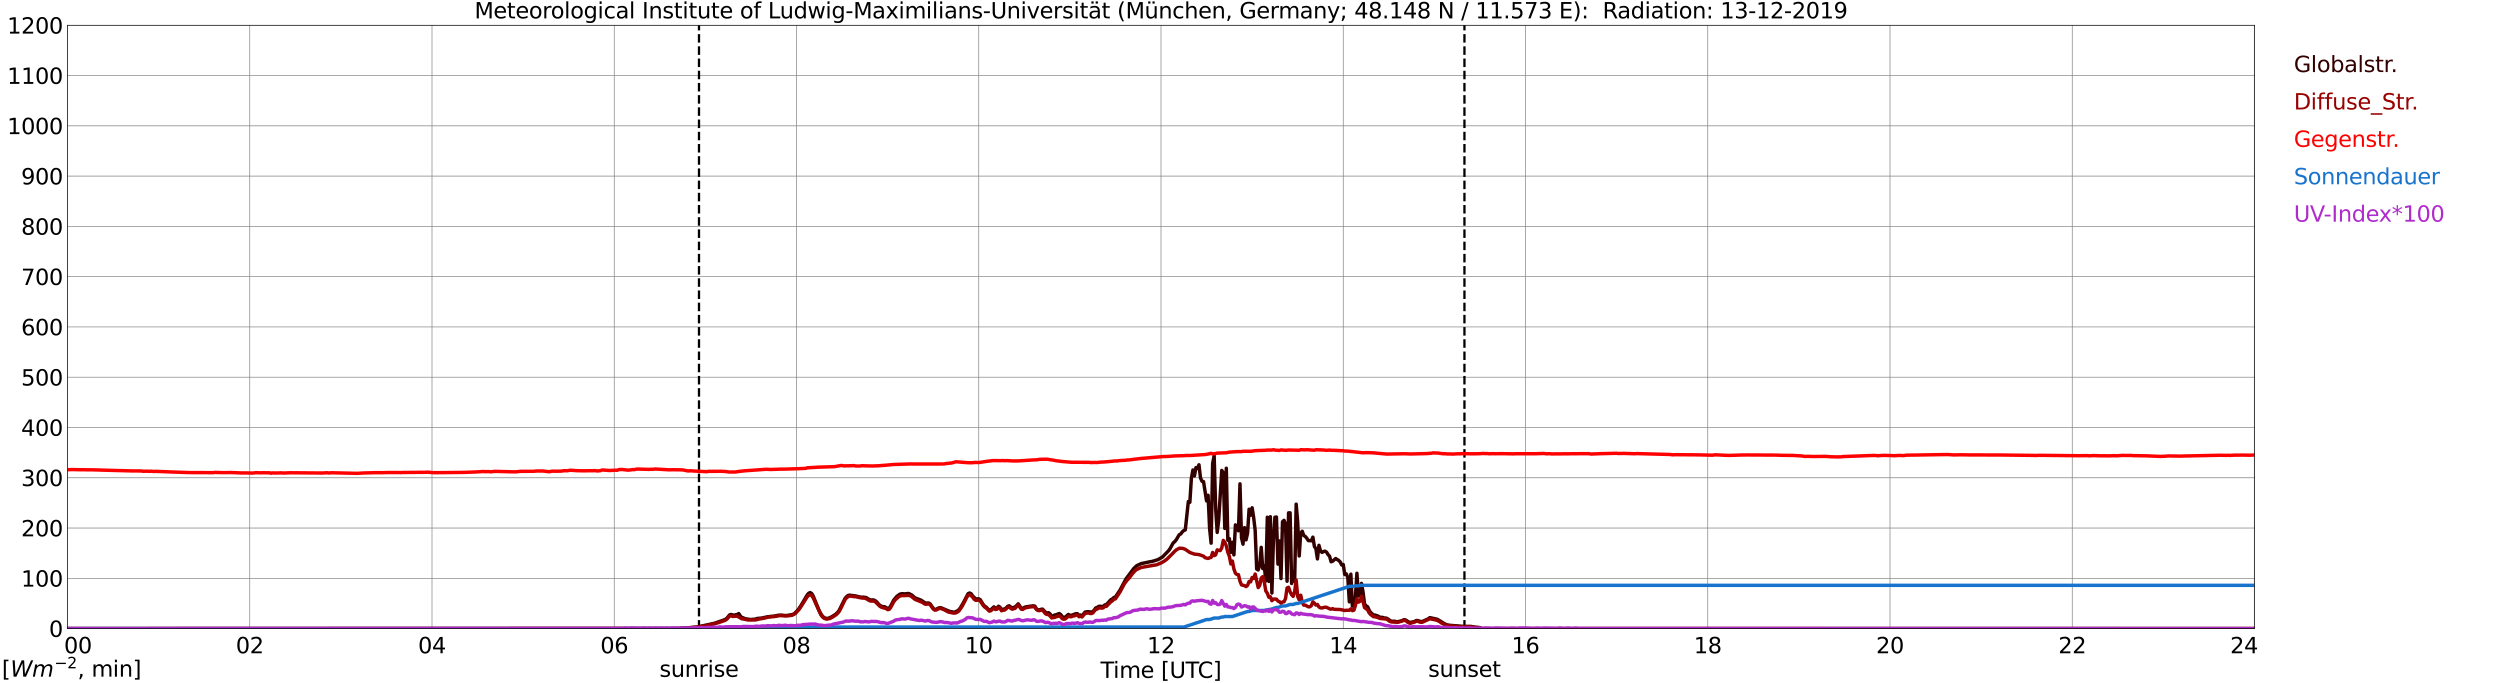<?xml version="1.0" encoding="utf-8" standalone="no"?>
<!DOCTYPE svg PUBLIC "-//W3C//DTD SVG 1.1//EN"
  "http://www.w3.org/Graphics/SVG/1.1/DTD/svg11.dtd">
<svg xmlns:xlink="http://www.w3.org/1999/xlink" width="1085.4pt" height="296.64pt" viewBox="0 0 1085.4 296.64" xmlns="http://www.w3.org/2000/svg" version="1.1">
 <defs>
  <style type="text/css">*{stroke-linejoin: round; stroke-linecap: butt}</style>
 </defs>
 <g id="figure_1">
  <g id="patch_1">
   <path d="M 0 296.64 
L 1085.4 296.64 
L 1085.4 0 
L 0 0 
z
" style="fill: #ffffff"/>
  </g>
  <g id="axes_1">
   <g id="patch_2">
    <path d="M 29.306 272.909 
L 978.814 272.909 
L 978.814 10.976 
L 29.306 10.976 
z
" style="fill: #ffffff"/>
   </g>
   <g id="patch_3">
    <path d="M 978.814 272.909 
L 978.814 272.909 
L 978.814 10.976 
L 978.814 10.976 
z
" clip-path="url(#pdd5bbf9f7f)" style="fill: #d3d3d3; opacity: 0.25; stroke: #d3d3d3; stroke-linejoin: miter"/>
   </g>
   <g id="matplotlib.axis_1">
    <g id="xtick_1">
     <g id="line2d_1">
      <path d="M 29.306 272.909 
L 29.306 10.976 
" clip-path="url(#pdd5bbf9f7f)" style="fill: none; stroke: #808080; stroke-width: 0.3; stroke-linecap: square"/>
     </g>
     <g id="line2d_2"/>
     <g id="text_1">
      <!--    00 -->
      <g transform="translate(18.733 283.627) scale(0.095 -0.095)">
       <defs>
        <path id="DejaVuSans-20" transform="scale(0.016)"/>
        <path id="DejaVuSans-30" d="M 2034 4250 
Q 1547 4250 1301 3770 
Q 1056 3291 1056 2328 
Q 1056 1369 1301 889 
Q 1547 409 2034 409 
Q 2525 409 2770 889 
Q 3016 1369 3016 2328 
Q 3016 3291 2770 3770 
Q 2525 4250 2034 4250 
z
M 2034 4750 
Q 2819 4750 3233 4129 
Q 3647 3509 3647 2328 
Q 3647 1150 3233 529 
Q 2819 -91 2034 -91 
Q 1250 -91 836 529 
Q 422 1150 422 2328 
Q 422 3509 836 4129 
Q 1250 4750 2034 4750 
z
" transform="scale(0.016)"/>
       </defs>
       <use xlink:href="#DejaVuSans-20"/>
       <use xlink:href="#DejaVuSans-20" transform="translate(31.787 0)"/>
       <use xlink:href="#DejaVuSans-20" transform="translate(63.574 0)"/>
       <use xlink:href="#DejaVuSans-30" transform="translate(95.361 0)"/>
       <use xlink:href="#DejaVuSans-30" transform="translate(158.984 0)"/>
      </g>
     </g>
    </g>
    <g id="xtick_2">
     <g id="line2d_3">
      <path d="M 108.431 272.909 
L 108.431 10.976 
" clip-path="url(#pdd5bbf9f7f)" style="fill: none; stroke: #808080; stroke-width: 0.3; stroke-linecap: square"/>
     </g>
     <g id="line2d_4"/>
     <g id="text_2">
      <!-- 02 -->
      <g transform="translate(102.387 283.627) scale(0.095 -0.095)">
       <defs>
        <path id="DejaVuSans-32" d="M 1228 531 
L 3431 531 
L 3431 0 
L 469 0 
L 469 531 
Q 828 903 1448 1529 
Q 2069 2156 2228 2338 
Q 2531 2678 2651 2914 
Q 2772 3150 2772 3378 
Q 2772 3750 2511 3984 
Q 2250 4219 1831 4219 
Q 1534 4219 1204 4116 
Q 875 4013 500 3803 
L 500 4441 
Q 881 4594 1212 4672 
Q 1544 4750 1819 4750 
Q 2544 4750 2975 4387 
Q 3406 4025 3406 3419 
Q 3406 3131 3298 2873 
Q 3191 2616 2906 2266 
Q 2828 2175 2409 1742 
Q 1991 1309 1228 531 
z
" transform="scale(0.016)"/>
       </defs>
       <use xlink:href="#DejaVuSans-30"/>
       <use xlink:href="#DejaVuSans-32" transform="translate(63.623 0)"/>
      </g>
     </g>
    </g>
    <g id="xtick_3">
     <g id="line2d_5">
      <path d="M 187.557 272.909 
L 187.557 10.976 
" clip-path="url(#pdd5bbf9f7f)" style="fill: none; stroke: #808080; stroke-width: 0.3; stroke-linecap: square"/>
     </g>
     <g id="line2d_6"/>
     <g id="text_3">
      <!-- 04 -->
      <g transform="translate(181.513 283.627) scale(0.095 -0.095)">
       <defs>
        <path id="DejaVuSans-34" d="M 2419 4116 
L 825 1625 
L 2419 1625 
L 2419 4116 
z
M 2253 4666 
L 3047 4666 
L 3047 1625 
L 3713 1625 
L 3713 1100 
L 3047 1100 
L 3047 0 
L 2419 0 
L 2419 1100 
L 313 1100 
L 313 1709 
L 2253 4666 
z
" transform="scale(0.016)"/>
       </defs>
       <use xlink:href="#DejaVuSans-30"/>
       <use xlink:href="#DejaVuSans-34" transform="translate(63.623 0)"/>
      </g>
     </g>
    </g>
    <g id="xtick_4">
     <g id="line2d_7">
      <path d="M 266.683 272.909 
L 266.683 10.976 
" clip-path="url(#pdd5bbf9f7f)" style="fill: none; stroke: #808080; stroke-width: 0.3; stroke-linecap: square"/>
     </g>
     <g id="line2d_8"/>
     <g id="text_4">
      <!-- 06 -->
      <g transform="translate(260.638 283.627) scale(0.095 -0.095)">
       <defs>
        <path id="DejaVuSans-36" d="M 2113 2584 
Q 1688 2584 1439 2293 
Q 1191 2003 1191 1497 
Q 1191 994 1439 701 
Q 1688 409 2113 409 
Q 2538 409 2786 701 
Q 3034 994 3034 1497 
Q 3034 2003 2786 2293 
Q 2538 2584 2113 2584 
z
M 3366 4563 
L 3366 3988 
Q 3128 4100 2886 4159 
Q 2644 4219 2406 4219 
Q 1781 4219 1451 3797 
Q 1122 3375 1075 2522 
Q 1259 2794 1537 2939 
Q 1816 3084 2150 3084 
Q 2853 3084 3261 2657 
Q 3669 2231 3669 1497 
Q 3669 778 3244 343 
Q 2819 -91 2113 -91 
Q 1303 -91 875 529 
Q 447 1150 447 2328 
Q 447 3434 972 4092 
Q 1497 4750 2381 4750 
Q 2619 4750 2861 4703 
Q 3103 4656 3366 4563 
z
" transform="scale(0.016)"/>
       </defs>
       <use xlink:href="#DejaVuSans-30"/>
       <use xlink:href="#DejaVuSans-36" transform="translate(63.623 0)"/>
      </g>
     </g>
    </g>
    <g id="xtick_5">
     <g id="line2d_9">
      <path d="M 345.808 272.909 
L 345.808 10.976 
" clip-path="url(#pdd5bbf9f7f)" style="fill: none; stroke: #808080; stroke-width: 0.3; stroke-linecap: square"/>
     </g>
     <g id="line2d_10"/>
     <g id="text_5">
      <!-- 08 -->
      <g transform="translate(339.764 283.627) scale(0.095 -0.095)">
       <defs>
        <path id="DejaVuSans-38" d="M 2034 2216 
Q 1584 2216 1326 1975 
Q 1069 1734 1069 1313 
Q 1069 891 1326 650 
Q 1584 409 2034 409 
Q 2484 409 2743 651 
Q 3003 894 3003 1313 
Q 3003 1734 2745 1975 
Q 2488 2216 2034 2216 
z
M 1403 2484 
Q 997 2584 770 2862 
Q 544 3141 544 3541 
Q 544 4100 942 4425 
Q 1341 4750 2034 4750 
Q 2731 4750 3128 4425 
Q 3525 4100 3525 3541 
Q 3525 3141 3298 2862 
Q 3072 2584 2669 2484 
Q 3125 2378 3379 2068 
Q 3634 1759 3634 1313 
Q 3634 634 3220 271 
Q 2806 -91 2034 -91 
Q 1263 -91 848 271 
Q 434 634 434 1313 
Q 434 1759 690 2068 
Q 947 2378 1403 2484 
z
M 1172 3481 
Q 1172 3119 1398 2916 
Q 1625 2713 2034 2713 
Q 2441 2713 2670 2916 
Q 2900 3119 2900 3481 
Q 2900 3844 2670 4047 
Q 2441 4250 2034 4250 
Q 1625 4250 1398 4047 
Q 1172 3844 1172 3481 
z
" transform="scale(0.016)"/>
       </defs>
       <use xlink:href="#DejaVuSans-30"/>
       <use xlink:href="#DejaVuSans-38" transform="translate(63.623 0)"/>
      </g>
     </g>
    </g>
    <g id="xtick_6">
     <g id="line2d_11">
      <path d="M 424.934 272.909 
L 424.934 10.976 
" clip-path="url(#pdd5bbf9f7f)" style="fill: none; stroke: #808080; stroke-width: 0.3; stroke-linecap: square"/>
     </g>
     <g id="line2d_12"/>
     <g id="text_6">
      <!-- 10 -->
      <g transform="translate(418.89 283.627) scale(0.095 -0.095)">
       <defs>
        <path id="DejaVuSans-31" d="M 794 531 
L 1825 531 
L 1825 4091 
L 703 3866 
L 703 4441 
L 1819 4666 
L 2450 4666 
L 2450 531 
L 3481 531 
L 3481 0 
L 794 0 
L 794 531 
z
" transform="scale(0.016)"/>
       </defs>
       <use xlink:href="#DejaVuSans-31"/>
       <use xlink:href="#DejaVuSans-30" transform="translate(63.623 0)"/>
      </g>
     </g>
    </g>
    <g id="xtick_7">
     <g id="line2d_13">
      <path d="M 504.06 272.909 
L 504.06 10.976 
" clip-path="url(#pdd5bbf9f7f)" style="fill: none; stroke: #808080; stroke-width: 0.3; stroke-linecap: square"/>
     </g>
     <g id="line2d_14"/>
     <g id="text_7">
      <!-- 12 -->
      <g transform="translate(498.015 283.627) scale(0.095 -0.095)">
       <use xlink:href="#DejaVuSans-31"/>
       <use xlink:href="#DejaVuSans-32" transform="translate(63.623 0)"/>
      </g>
     </g>
    </g>
    <g id="xtick_8">
     <g id="line2d_15">
      <path d="M 583.185 272.909 
L 583.185 10.976 
" clip-path="url(#pdd5bbf9f7f)" style="fill: none; stroke: #808080; stroke-width: 0.3; stroke-linecap: square"/>
     </g>
     <g id="line2d_16"/>
     <g id="text_8">
      <!-- 14 -->
      <g transform="translate(577.141 283.627) scale(0.095 -0.095)">
       <use xlink:href="#DejaVuSans-31"/>
       <use xlink:href="#DejaVuSans-34" transform="translate(63.623 0)"/>
      </g>
     </g>
    </g>
    <g id="xtick_9">
     <g id="line2d_17">
      <path d="M 662.311 272.909 
L 662.311 10.976 
" clip-path="url(#pdd5bbf9f7f)" style="fill: none; stroke: #808080; stroke-width: 0.3; stroke-linecap: square"/>
     </g>
     <g id="line2d_18"/>
     <g id="text_9">
      <!-- 16 -->
      <g transform="translate(656.267 283.627) scale(0.095 -0.095)">
       <use xlink:href="#DejaVuSans-31"/>
       <use xlink:href="#DejaVuSans-36" transform="translate(63.623 0)"/>
      </g>
     </g>
    </g>
    <g id="xtick_10">
     <g id="line2d_19">
      <path d="M 741.437 272.909 
L 741.437 10.976 
" clip-path="url(#pdd5bbf9f7f)" style="fill: none; stroke: #808080; stroke-width: 0.3; stroke-linecap: square"/>
     </g>
     <g id="line2d_20"/>
     <g id="text_10">
      <!-- 18 -->
      <g transform="translate(735.392 283.627) scale(0.095 -0.095)">
       <use xlink:href="#DejaVuSans-31"/>
       <use xlink:href="#DejaVuSans-38" transform="translate(63.623 0)"/>
      </g>
     </g>
    </g>
    <g id="xtick_11">
     <g id="line2d_21">
      <path d="M 820.562 272.909 
L 820.562 10.976 
" clip-path="url(#pdd5bbf9f7f)" style="fill: none; stroke: #808080; stroke-width: 0.3; stroke-linecap: square"/>
     </g>
     <g id="line2d_22"/>
     <g id="text_11">
      <!-- 20 -->
      <g transform="translate(814.518 283.627) scale(0.095 -0.095)">
       <use xlink:href="#DejaVuSans-32"/>
       <use xlink:href="#DejaVuSans-30" transform="translate(63.623 0)"/>
      </g>
     </g>
    </g>
    <g id="xtick_12">
     <g id="line2d_23">
      <path d="M 899.688 272.909 
L 899.688 10.976 
" clip-path="url(#pdd5bbf9f7f)" style="fill: none; stroke: #808080; stroke-width: 0.3; stroke-linecap: square"/>
     </g>
     <g id="line2d_24"/>
     <g id="text_12">
      <!-- 22 -->
      <g transform="translate(893.644 283.627) scale(0.095 -0.095)">
       <use xlink:href="#DejaVuSans-32"/>
       <use xlink:href="#DejaVuSans-32" transform="translate(63.623 0)"/>
      </g>
     </g>
    </g>
    <g id="xtick_13">
     <g id="line2d_25">
      <path d="M 978.814 272.909 
L 978.814 10.976 
" clip-path="url(#pdd5bbf9f7f)" style="fill: none; stroke: #808080; stroke-width: 0.3; stroke-linecap: square"/>
     </g>
     <g id="line2d_26"/>
     <g id="text_13">
      <!-- 24    -->
      <g transform="translate(968.241 283.627) scale(0.095 -0.095)">
       <use xlink:href="#DejaVuSans-32"/>
       <use xlink:href="#DejaVuSans-34" transform="translate(63.623 0)"/>
       <use xlink:href="#DejaVuSans-20" transform="translate(127.246 0)"/>
       <use xlink:href="#DejaVuSans-20" transform="translate(159.033 0)"/>
       <use xlink:href="#DejaVuSans-20" transform="translate(190.82 0)"/>
      </g>
     </g>
    </g>
    <g id="text_14">
     <!-- Time [UTC] -->
     <g transform="translate(477.806 294.322) scale(0.095 -0.095)">
      <defs>
       <path id="DejaVuSans-54" d="M -19 4666 
L 3928 4666 
L 3928 4134 
L 2272 4134 
L 2272 0 
L 1638 0 
L 1638 4134 
L -19 4134 
L -19 4666 
z
" transform="scale(0.016)"/>
       <path id="DejaVuSans-69" d="M 603 3500 
L 1178 3500 
L 1178 0 
L 603 0 
L 603 3500 
z
M 603 4863 
L 1178 4863 
L 1178 4134 
L 603 4134 
L 603 4863 
z
" transform="scale(0.016)"/>
       <path id="DejaVuSans-6d" d="M 3328 2828 
Q 3544 3216 3844 3400 
Q 4144 3584 4550 3584 
Q 5097 3584 5394 3201 
Q 5691 2819 5691 2113 
L 5691 0 
L 5113 0 
L 5113 2094 
Q 5113 2597 4934 2840 
Q 4756 3084 4391 3084 
Q 3944 3084 3684 2787 
Q 3425 2491 3425 1978 
L 3425 0 
L 2847 0 
L 2847 2094 
Q 2847 2600 2669 2842 
Q 2491 3084 2119 3084 
Q 1678 3084 1418 2786 
Q 1159 2488 1159 1978 
L 1159 0 
L 581 0 
L 581 3500 
L 1159 3500 
L 1159 2956 
Q 1356 3278 1631 3431 
Q 1906 3584 2284 3584 
Q 2666 3584 2933 3390 
Q 3200 3197 3328 2828 
z
" transform="scale(0.016)"/>
       <path id="DejaVuSans-65" d="M 3597 1894 
L 3597 1613 
L 953 1613 
Q 991 1019 1311 708 
Q 1631 397 2203 397 
Q 2534 397 2845 478 
Q 3156 559 3463 722 
L 3463 178 
Q 3153 47 2828 -22 
Q 2503 -91 2169 -91 
Q 1331 -91 842 396 
Q 353 884 353 1716 
Q 353 2575 817 3079 
Q 1281 3584 2069 3584 
Q 2775 3584 3186 3129 
Q 3597 2675 3597 1894 
z
M 3022 2063 
Q 3016 2534 2758 2815 
Q 2500 3097 2075 3097 
Q 1594 3097 1305 2825 
Q 1016 2553 972 2059 
L 3022 2063 
z
" transform="scale(0.016)"/>
       <path id="DejaVuSans-5b" d="M 550 4863 
L 1875 4863 
L 1875 4416 
L 1125 4416 
L 1125 -397 
L 1875 -397 
L 1875 -844 
L 550 -844 
L 550 4863 
z
" transform="scale(0.016)"/>
       <path id="DejaVuSans-55" d="M 556 4666 
L 1191 4666 
L 1191 1831 
Q 1191 1081 1462 751 
Q 1734 422 2344 422 
Q 2950 422 3222 751 
Q 3494 1081 3494 1831 
L 3494 4666 
L 4128 4666 
L 4128 1753 
Q 4128 841 3676 375 
Q 3225 -91 2344 -91 
Q 1459 -91 1007 375 
Q 556 841 556 1753 
L 556 4666 
z
" transform="scale(0.016)"/>
       <path id="DejaVuSans-43" d="M 4122 4306 
L 4122 3641 
Q 3803 3938 3442 4084 
Q 3081 4231 2675 4231 
Q 1875 4231 1450 3742 
Q 1025 3253 1025 2328 
Q 1025 1406 1450 917 
Q 1875 428 2675 428 
Q 3081 428 3442 575 
Q 3803 722 4122 1019 
L 4122 359 
Q 3791 134 3420 21 
Q 3050 -91 2638 -91 
Q 1578 -91 968 557 
Q 359 1206 359 2328 
Q 359 3453 968 4101 
Q 1578 4750 2638 4750 
Q 3056 4750 3426 4639 
Q 3797 4528 4122 4306 
z
" transform="scale(0.016)"/>
       <path id="DejaVuSans-5d" d="M 1947 4863 
L 1947 -844 
L 622 -844 
L 622 -397 
L 1369 -397 
L 1369 4416 
L 622 4416 
L 622 4863 
L 1947 4863 
z
" transform="scale(0.016)"/>
      </defs>
      <use xlink:href="#DejaVuSans-54"/>
      <use xlink:href="#DejaVuSans-69" transform="translate(57.959 0)"/>
      <use xlink:href="#DejaVuSans-6d" transform="translate(85.742 0)"/>
      <use xlink:href="#DejaVuSans-65" transform="translate(183.154 0)"/>
      <use xlink:href="#DejaVuSans-20" transform="translate(244.678 0)"/>
      <use xlink:href="#DejaVuSans-5b" transform="translate(276.465 0)"/>
      <use xlink:href="#DejaVuSans-55" transform="translate(315.479 0)"/>
      <use xlink:href="#DejaVuSans-54" transform="translate(388.672 0)"/>
      <use xlink:href="#DejaVuSans-43" transform="translate(443.881 0)"/>
      <use xlink:href="#DejaVuSans-5d" transform="translate(513.705 0)"/>
     </g>
    </g>
   </g>
   <g id="matplotlib.axis_2">
    <g id="ytick_1">
     <g id="line2d_27">
      <path d="M 29.306 272.909 
L 978.814 272.909 
" clip-path="url(#pdd5bbf9f7f)" style="fill: none; stroke: #808080; stroke-width: 0.3; stroke-linecap: square"/>
     </g>
     <g id="line2d_28"/>
     <g id="text_15">
      <!-- 0 -->
      <g transform="translate(21.261 276.518) scale(0.095 -0.095)">
       <use xlink:href="#DejaVuSans-30"/>
      </g>
     </g>
    </g>
    <g id="ytick_2">
     <g id="line2d_29">
      <path d="M 29.306 251.081 
L 978.814 251.081 
" clip-path="url(#pdd5bbf9f7f)" style="fill: none; stroke: #808080; stroke-width: 0.3; stroke-linecap: square"/>
     </g>
     <g id="line2d_30"/>
     <g id="text_16">
      <!-- 100 -->
      <g transform="translate(9.173 254.69) scale(0.095 -0.095)">
       <use xlink:href="#DejaVuSans-31"/>
       <use xlink:href="#DejaVuSans-30" transform="translate(63.623 0)"/>
       <use xlink:href="#DejaVuSans-30" transform="translate(127.246 0)"/>
      </g>
     </g>
    </g>
    <g id="ytick_3">
     <g id="line2d_31">
      <path d="M 29.306 229.253 
L 978.814 229.253 
" clip-path="url(#pdd5bbf9f7f)" style="fill: none; stroke: #808080; stroke-width: 0.3; stroke-linecap: square"/>
     </g>
     <g id="line2d_32"/>
     <g id="text_17">
      <!-- 200 -->
      <g transform="translate(9.173 232.863) scale(0.095 -0.095)">
       <use xlink:href="#DejaVuSans-32"/>
       <use xlink:href="#DejaVuSans-30" transform="translate(63.623 0)"/>
       <use xlink:href="#DejaVuSans-30" transform="translate(127.246 0)"/>
      </g>
     </g>
    </g>
    <g id="ytick_4">
     <g id="line2d_33">
      <path d="M 29.306 207.426 
L 978.814 207.426 
" clip-path="url(#pdd5bbf9f7f)" style="fill: none; stroke: #808080; stroke-width: 0.3; stroke-linecap: square"/>
     </g>
     <g id="line2d_34"/>
     <g id="text_18">
      <!-- 300 -->
      <g transform="translate(9.173 211.035) scale(0.095 -0.095)">
       <defs>
        <path id="DejaVuSans-33" d="M 2597 2516 
Q 3050 2419 3304 2112 
Q 3559 1806 3559 1356 
Q 3559 666 3084 287 
Q 2609 -91 1734 -91 
Q 1441 -91 1130 -33 
Q 819 25 488 141 
L 488 750 
Q 750 597 1062 519 
Q 1375 441 1716 441 
Q 2309 441 2620 675 
Q 2931 909 2931 1356 
Q 2931 1769 2642 2001 
Q 2353 2234 1838 2234 
L 1294 2234 
L 1294 2753 
L 1863 2753 
Q 2328 2753 2575 2939 
Q 2822 3125 2822 3475 
Q 2822 3834 2567 4026 
Q 2313 4219 1838 4219 
Q 1578 4219 1281 4162 
Q 984 4106 628 3988 
L 628 4550 
Q 988 4650 1302 4700 
Q 1616 4750 1894 4750 
Q 2613 4750 3031 4423 
Q 3450 4097 3450 3541 
Q 3450 3153 3228 2886 
Q 3006 2619 2597 2516 
z
" transform="scale(0.016)"/>
       </defs>
       <use xlink:href="#DejaVuSans-33"/>
       <use xlink:href="#DejaVuSans-30" transform="translate(63.623 0)"/>
       <use xlink:href="#DejaVuSans-30" transform="translate(127.246 0)"/>
      </g>
     </g>
    </g>
    <g id="ytick_5">
     <g id="line2d_35">
      <path d="M 29.306 185.598 
L 978.814 185.598 
" clip-path="url(#pdd5bbf9f7f)" style="fill: none; stroke: #808080; stroke-width: 0.3; stroke-linecap: square"/>
     </g>
     <g id="line2d_36"/>
     <g id="text_19">
      <!-- 400 -->
      <g transform="translate(9.173 189.207) scale(0.095 -0.095)">
       <use xlink:href="#DejaVuSans-34"/>
       <use xlink:href="#DejaVuSans-30" transform="translate(63.623 0)"/>
       <use xlink:href="#DejaVuSans-30" transform="translate(127.246 0)"/>
      </g>
     </g>
    </g>
    <g id="ytick_6">
     <g id="line2d_37">
      <path d="M 29.306 163.77 
L 978.814 163.77 
" clip-path="url(#pdd5bbf9f7f)" style="fill: none; stroke: #808080; stroke-width: 0.3; stroke-linecap: square"/>
     </g>
     <g id="line2d_38"/>
     <g id="text_20">
      <!-- 500 -->
      <g transform="translate(9.173 167.379) scale(0.095 -0.095)">
       <defs>
        <path id="DejaVuSans-35" d="M 691 4666 
L 3169 4666 
L 3169 4134 
L 1269 4134 
L 1269 2991 
Q 1406 3038 1543 3061 
Q 1681 3084 1819 3084 
Q 2600 3084 3056 2656 
Q 3513 2228 3513 1497 
Q 3513 744 3044 326 
Q 2575 -91 1722 -91 
Q 1428 -91 1123 -41 
Q 819 9 494 109 
L 494 744 
Q 775 591 1075 516 
Q 1375 441 1709 441 
Q 2250 441 2565 725 
Q 2881 1009 2881 1497 
Q 2881 1984 2565 2268 
Q 2250 2553 1709 2553 
Q 1456 2553 1204 2497 
Q 953 2441 691 2322 
L 691 4666 
z
" transform="scale(0.016)"/>
       </defs>
       <use xlink:href="#DejaVuSans-35"/>
       <use xlink:href="#DejaVuSans-30" transform="translate(63.623 0)"/>
       <use xlink:href="#DejaVuSans-30" transform="translate(127.246 0)"/>
      </g>
     </g>
    </g>
    <g id="ytick_7">
     <g id="line2d_39">
      <path d="M 29.306 141.942 
L 978.814 141.942 
" clip-path="url(#pdd5bbf9f7f)" style="fill: none; stroke: #808080; stroke-width: 0.3; stroke-linecap: square"/>
     </g>
     <g id="line2d_40"/>
     <g id="text_21">
      <!-- 600 -->
      <g transform="translate(9.173 145.551) scale(0.095 -0.095)">
       <use xlink:href="#DejaVuSans-36"/>
       <use xlink:href="#DejaVuSans-30" transform="translate(63.623 0)"/>
       <use xlink:href="#DejaVuSans-30" transform="translate(127.246 0)"/>
      </g>
     </g>
    </g>
    <g id="ytick_8">
     <g id="line2d_41">
      <path d="M 29.306 120.114 
L 978.814 120.114 
" clip-path="url(#pdd5bbf9f7f)" style="fill: none; stroke: #808080; stroke-width: 0.3; stroke-linecap: square"/>
     </g>
     <g id="line2d_42"/>
     <g id="text_22">
      <!-- 700 -->
      <g transform="translate(9.173 123.724) scale(0.095 -0.095)">
       <defs>
        <path id="DejaVuSans-37" d="M 525 4666 
L 3525 4666 
L 3525 4397 
L 1831 0 
L 1172 0 
L 2766 4134 
L 525 4134 
L 525 4666 
z
" transform="scale(0.016)"/>
       </defs>
       <use xlink:href="#DejaVuSans-37"/>
       <use xlink:href="#DejaVuSans-30" transform="translate(63.623 0)"/>
       <use xlink:href="#DejaVuSans-30" transform="translate(127.246 0)"/>
      </g>
     </g>
    </g>
    <g id="ytick_9">
     <g id="line2d_43">
      <path d="M 29.306 98.287 
L 978.814 98.287 
" clip-path="url(#pdd5bbf9f7f)" style="fill: none; stroke: #808080; stroke-width: 0.3; stroke-linecap: square"/>
     </g>
     <g id="line2d_44"/>
     <g id="text_23">
      <!-- 800 -->
      <g transform="translate(9.173 101.896) scale(0.095 -0.095)">
       <use xlink:href="#DejaVuSans-38"/>
       <use xlink:href="#DejaVuSans-30" transform="translate(63.623 0)"/>
       <use xlink:href="#DejaVuSans-30" transform="translate(127.246 0)"/>
      </g>
     </g>
    </g>
    <g id="ytick_10">
     <g id="line2d_45">
      <path d="M 29.306 76.459 
L 978.814 76.459 
" clip-path="url(#pdd5bbf9f7f)" style="fill: none; stroke: #808080; stroke-width: 0.3; stroke-linecap: square"/>
     </g>
     <g id="line2d_46"/>
     <g id="text_24">
      <!-- 900 -->
      <g transform="translate(9.173 80.068) scale(0.095 -0.095)">
       <defs>
        <path id="DejaVuSans-39" d="M 703 97 
L 703 672 
Q 941 559 1184 500 
Q 1428 441 1663 441 
Q 2288 441 2617 861 
Q 2947 1281 2994 2138 
Q 2813 1869 2534 1725 
Q 2256 1581 1919 1581 
Q 1219 1581 811 2004 
Q 403 2428 403 3163 
Q 403 3881 828 4315 
Q 1253 4750 1959 4750 
Q 2769 4750 3195 4129 
Q 3622 3509 3622 2328 
Q 3622 1225 3098 567 
Q 2575 -91 1691 -91 
Q 1453 -91 1209 -44 
Q 966 3 703 97 
z
M 1959 2075 
Q 2384 2075 2632 2365 
Q 2881 2656 2881 3163 
Q 2881 3666 2632 3958 
Q 2384 4250 1959 4250 
Q 1534 4250 1286 3958 
Q 1038 3666 1038 3163 
Q 1038 2656 1286 2365 
Q 1534 2075 1959 2075 
z
" transform="scale(0.016)"/>
       </defs>
       <use xlink:href="#DejaVuSans-39"/>
       <use xlink:href="#DejaVuSans-30" transform="translate(63.623 0)"/>
       <use xlink:href="#DejaVuSans-30" transform="translate(127.246 0)"/>
      </g>
     </g>
    </g>
    <g id="ytick_11">
     <g id="line2d_47">
      <path d="M 29.306 54.631 
L 978.814 54.631 
" clip-path="url(#pdd5bbf9f7f)" style="fill: none; stroke: #808080; stroke-width: 0.3; stroke-linecap: square"/>
     </g>
     <g id="line2d_48"/>
     <g id="text_25">
      <!-- 1000 -->
      <g transform="translate(3.128 58.24) scale(0.095 -0.095)">
       <use xlink:href="#DejaVuSans-31"/>
       <use xlink:href="#DejaVuSans-30" transform="translate(63.623 0)"/>
       <use xlink:href="#DejaVuSans-30" transform="translate(127.246 0)"/>
       <use xlink:href="#DejaVuSans-30" transform="translate(190.869 0)"/>
      </g>
     </g>
    </g>
    <g id="ytick_12">
     <g id="line2d_49">
      <path d="M 29.306 32.803 
L 978.814 32.803 
" clip-path="url(#pdd5bbf9f7f)" style="fill: none; stroke: #808080; stroke-width: 0.3; stroke-linecap: square"/>
     </g>
     <g id="line2d_50"/>
     <g id="text_26">
      <!-- 1100 -->
      <g transform="translate(3.128 36.413) scale(0.095 -0.095)">
       <use xlink:href="#DejaVuSans-31"/>
       <use xlink:href="#DejaVuSans-31" transform="translate(63.623 0)"/>
       <use xlink:href="#DejaVuSans-30" transform="translate(127.246 0)"/>
       <use xlink:href="#DejaVuSans-30" transform="translate(190.869 0)"/>
      </g>
     </g>
    </g>
    <g id="ytick_13">
     <g id="line2d_51">
      <path d="M 29.306 10.976 
L 978.814 10.976 
" clip-path="url(#pdd5bbf9f7f)" style="fill: none; stroke: #808080; stroke-width: 0.3; stroke-linecap: square"/>
     </g>
     <g id="line2d_52"/>
     <g id="text_27">
      <!-- 1200 -->
      <g transform="translate(3.128 14.585) scale(0.095 -0.095)">
       <use xlink:href="#DejaVuSans-31"/>
       <use xlink:href="#DejaVuSans-32" transform="translate(63.623 0)"/>
       <use xlink:href="#DejaVuSans-30" transform="translate(127.246 0)"/>
       <use xlink:href="#DejaVuSans-30" transform="translate(190.869 0)"/>
      </g>
     </g>
    </g>
   </g>
   <g id="line2d_53">
    <path d="M 303.476 272.909 
L 303.476 10.976 
" clip-path="url(#pdd5bbf9f7f)" style="fill: none; stroke-dasharray: 3.7,1.6; stroke-dashoffset: 0; stroke: #000000"/>
   </g>
   <g id="line2d_54">
    <path d="M 635.804 272.909 
L 635.804 10.976 
" clip-path="url(#pdd5bbf9f7f)" style="fill: none; stroke-dasharray: 3.7,1.6; stroke-dashoffset: 0; stroke: #000000"/>
   </g>
   <g id="line2d_55">
    <path d="M 29.306 272.909 
L 295.036 272.909 
L 295.696 272.704 
L 296.355 272.765 
L 297.674 272.608 
L 298.992 272.577 
L 300.971 272.389 
L 302.289 272.326 
L 306.905 271.322 
L 310.202 270.602 
L 314.158 269.222 
L 314.818 268.938 
L 315.477 268.532 
L 316.796 266.932 
L 317.455 266.775 
L 318.114 267.026 
L 318.774 267.057 
L 320.093 266.775 
L 320.752 266.4 
L 321.411 267.434 
L 322.071 268.091 
L 322.73 268.249 
L 323.39 268.593 
L 325.368 268.908 
L 326.027 268.971 
L 327.346 268.844 
L 328.005 268.814 
L 328.665 268.532 
L 330.643 268.342 
L 333.28 267.779 
L 335.258 267.559 
L 335.918 267.528 
L 337.896 267.12 
L 339.215 267.057 
L 341.193 267.277 
L 343.83 266.869 
L 344.49 266.651 
L 345.149 266.179 
L 346.468 264.8 
L 347.787 262.855 
L 350.424 258.369 
L 351.083 257.586 
L 351.743 257.274 
L 352.402 257.68 
L 353.062 258.778 
L 354.38 262.041 
L 355.699 265.208 
L 356.359 266.461 
L 357.018 267.402 
L 357.677 268.061 
L 358.337 268.375 
L 358.996 268.5 
L 359.655 268.438 
L 360.974 267.843 
L 362.293 267.026 
L 362.952 266.555 
L 363.612 265.928 
L 364.271 265.114 
L 365.59 262.447 
L 366.909 259.812 
L 367.568 259.029 
L 368.227 258.526 
L 368.887 258.402 
L 371.524 258.747 
L 372.843 259.092 
L 374.162 259.312 
L 374.821 259.249 
L 376.14 259.467 
L 376.799 259.969 
L 378.118 260.535 
L 378.777 260.441 
L 379.437 260.535 
L 380.096 260.88 
L 380.756 261.445 
L 381.415 262.259 
L 382.074 262.855 
L 382.734 263.23 
L 383.393 263.388 
L 384.053 263.42 
L 385.371 264.141 
L 386.031 264.047 
L 386.69 263.137 
L 388.009 260.565 
L 389.328 258.965 
L 390.646 257.994 
L 391.306 257.806 
L 391.965 257.743 
L 392.624 257.869 
L 393.943 257.712 
L 394.603 257.68 
L 395.921 258.402 
L 397.24 259.561 
L 398.559 260.063 
L 399.878 260.565 
L 401.856 261.884 
L 403.175 261.79 
L 403.834 262.196 
L 405.153 264.11 
L 405.812 264.579 
L 406.471 264.579 
L 407.131 264.141 
L 407.79 263.89 
L 408.45 263.826 
L 412.406 265.49 
L 413.065 265.553 
L 413.725 265.741 
L 414.384 265.804 
L 415.703 265.208 
L 416.362 264.673 
L 417.022 263.796 
L 418.34 261.539 
L 420.318 257.743 
L 420.978 257.461 
L 421.637 257.806 
L 422.297 258.747 
L 423.615 260.033 
L 424.934 260.002 
L 425.593 260.377 
L 426.912 262.541 
L 427.572 263.23 
L 428.231 263.639 
L 428.89 264.392 
L 429.55 264.957 
L 430.209 264.706 
L 431.528 263.481 
L 432.187 264.11 
L 432.847 264.047 
L 433.506 263.2 
L 434.165 263.639 
L 434.825 264.706 
L 435.484 264.485 
L 436.144 264.422 
L 436.803 263.983 
L 437.462 263.263 
L 438.122 263.012 
L 438.781 263.545 
L 439.44 263.922 
L 440.759 263.514 
L 442.078 262.165 
L 443.397 264.047 
L 444.056 264.204 
L 444.716 263.702 
L 445.375 263.481 
L 448.672 263.012 
L 449.331 263.2 
L 449.991 264.392 
L 450.65 264.769 
L 451.309 264.8 
L 451.969 264.549 
L 452.628 264.455 
L 453.947 265.865 
L 454.606 266.149 
L 455.266 266.022 
L 455.925 266.587 
L 456.584 267.498 
L 457.244 267.402 
L 457.903 267.026 
L 458.563 266.902 
L 459.881 266.367 
L 460.541 266.839 
L 461.2 267.716 
L 461.859 268.124 
L 462.519 267.904 
L 463.838 266.775 
L 464.497 267.12 
L 465.156 267.151 
L 467.134 266.43 
L 467.794 266.461 
L 468.453 267.183 
L 469.113 267.026 
L 469.772 267.402 
L 471.091 265.741 
L 472.409 265.553 
L 473.728 265.741 
L 474.388 265.614 
L 475.047 264.894 
L 475.706 263.953 
L 476.366 263.732 
L 477.025 263.263 
L 477.685 263.2 
L 478.344 263.326 
L 479.003 263.263 
L 479.663 262.634 
L 480.322 262.541 
L 482.3 260.347 
L 482.96 260.033 
L 483.619 259.406 
L 484.278 259.186 
L 486.256 256.206 
L 488.894 251.282 
L 491.532 247.77 
L 492.191 246.86 
L 493.51 245.607 
L 495.488 244.666 
L 496.807 244.415 
L 499.444 243.85 
L 500.103 243.786 
L 502.741 242.972 
L 504.719 241.811 
L 507.357 239.082 
L 508.016 238.174 
L 509.335 235.727 
L 509.994 235.195 
L 510.654 234.378 
L 511.972 232.152 
L 512.632 231.838 
L 513.291 230.93 
L 513.95 230.334 
L 514.61 230.05 
L 515.929 217.757 
L 516.588 218.071 
L 517.247 207.659 
L 517.907 204.051 
L 518.566 206.655 
L 519.226 203.016 
L 519.885 203.394 
L 520.544 201.794 
L 521.204 207.502 
L 521.863 208.945 
L 522.522 209.102 
L 523.841 217.475 
L 524.501 215.028 
L 525.16 229.454 
L 525.819 235.821 
L 526.479 201.261 
L 527.138 197.81 
L 527.797 220.863 
L 528.457 231.148 
L 529.116 225.785 
L 530.435 204.241 
L 531.094 205.212 
L 531.754 229.424 
L 532.413 203.3 
L 533.073 234.536 
L 533.732 233.846 
L 534.391 239.805 
L 535.051 235.446 
L 535.71 240.903 
L 536.369 227.887 
L 537.029 228.546 
L 537.688 230.458 
L 538.348 210.073 
L 539.007 233.468 
L 539.666 236.26 
L 540.326 229.079 
L 540.985 234.378 
L 541.644 231.493 
L 542.304 221.081 
L 542.963 223.685 
L 543.623 220.455 
L 544.282 224.656 
L 544.941 230.27 
L 545.601 247.049 
L 546.26 247.455 
L 546.919 245.356 
L 547.579 237.64 
L 548.238 246.86 
L 548.898 245.607 
L 549.557 252.223 
L 550.216 224.562 
L 550.876 252.413 
L 551.535 224.342 
L 552.195 257.461 
L 552.854 235.038 
L 553.513 224.562 
L 554.173 224.469 
L 554.832 244.917 
L 555.491 234.85 
L 556.151 251.188 
L 556.81 226.538 
L 557.47 225.911 
L 558.129 227.573 
L 558.788 252.349 
L 559.448 222.65 
L 560.107 222.65 
L 560.766 253.321 
L 561.426 248.209 
L 562.085 252.443 
L 562.745 218.885 
L 563.404 226.695 
L 564.063 241.372 
L 564.723 231.368 
L 565.382 230.646 
L 566.042 232.497 
L 566.701 232.905 
L 567.36 233.689 
L 568.02 234.693 
L 569.338 234.787 
L 569.998 233.217 
L 570.657 237.264 
L 571.317 238.235 
L 571.976 242.658 
L 572.635 236.762 
L 573.295 239.176 
L 573.954 239.835 
L 574.613 239.46 
L 575.273 239.303 
L 575.932 239.711 
L 576.592 240.776 
L 577.251 241.499 
L 577.91 243.882 
L 578.57 243.662 
L 579.889 242.501 
L 581.207 243.317 
L 581.867 243.976 
L 582.526 245.292 
L 583.185 245.105 
L 583.845 249.433 
L 584.504 249.149 
L 585.164 250.719 
L 585.823 261.288 
L 586.482 249.276 
L 587.142 263.137 
L 587.801 263.106 
L 588.46 259.249 
L 589.12 248.898 
L 589.779 258.778 
L 590.439 258.496 
L 591.098 253.29 
L 591.757 256.929 
L 592.417 262.196 
L 593.076 263.043 
L 593.736 263.388 
L 594.395 264.863 
L 595.054 265.898 
L 596.373 267.057 
L 597.032 267.057 
L 598.351 267.498 
L 599.011 267.967 
L 600.329 268.061 
L 600.989 268.342 
L 601.648 268.312 
L 602.307 268.563 
L 603.626 269.504 
L 604.286 269.724 
L 605.604 269.724 
L 606.264 269.942 
L 607.582 269.785 
L 608.901 269.379 
L 609.561 269.034 
L 610.22 269.159 
L 611.539 270.006 
L 612.198 270.257 
L 614.176 269.849 
L 614.836 269.41 
L 615.495 269.41 
L 616.814 269.849 
L 617.473 269.849 
L 620.111 268.657 
L 620.77 268.155 
L 623.408 268.72 
L 624.067 268.908 
L 625.386 269.691 
L 626.705 270.538 
L 628.023 271.228 
L 629.342 271.479 
L 635.276 271.951 
L 638.573 271.951 
L 640.552 272.326 
L 641.87 272.389 
L 642.53 272.514 
L 643.189 272.909 
L 978.154 272.909 
L 978.154 272.909 
" clip-path="url(#pdd5bbf9f7f)" style="fill: none; stroke: #330000; stroke-width: 1.5; stroke-linecap: square"/>
   </g>
   <g id="line2d_56">
    <path d="M 29.306 272.909 
L 295.696 272.811 
L 297.674 272.643 
L 302.289 272.265 
L 306.246 271.678 
L 310.202 270.837 
L 312.18 270.25 
L 314.818 269.327 
L 315.477 268.906 
L 316.796 267.437 
L 317.455 267.395 
L 318.114 267.648 
L 319.433 267.522 
L 320.093 267.522 
L 322.071 268.655 
L 323.39 268.864 
L 324.708 269.159 
L 328.005 269.159 
L 329.324 268.823 
L 331.302 268.486 
L 333.94 267.858 
L 334.599 267.858 
L 335.258 267.731 
L 335.918 267.731 
L 338.555 267.269 
L 340.533 267.354 
L 341.852 267.395 
L 343.171 267.227 
L 343.83 267.144 
L 345.149 266.472 
L 346.468 265.086 
L 347.127 264.33 
L 348.446 262.274 
L 350.424 259.168 
L 351.083 258.496 
L 351.743 258.245 
L 352.402 258.581 
L 353.062 259.546 
L 356.359 266.891 
L 357.018 267.773 
L 357.677 268.36 
L 358.337 268.655 
L 358.996 268.781 
L 360.315 268.528 
L 361.634 267.814 
L 362.952 266.935 
L 363.612 266.345 
L 364.271 265.548 
L 364.93 264.374 
L 366.909 260.26 
L 367.568 259.546 
L 368.227 259 
L 368.887 258.832 
L 369.546 258.832 
L 370.865 259.042 
L 371.524 259.042 
L 372.843 259.378 
L 374.162 259.629 
L 375.481 259.714 
L 376.14 259.965 
L 377.459 260.764 
L 378.118 260.973 
L 379.437 260.973 
L 380.096 261.351 
L 381.415 262.652 
L 382.074 263.283 
L 382.734 263.66 
L 384.712 264.206 
L 385.371 264.667 
L 386.031 264.584 
L 386.69 263.743 
L 388.009 261.31 
L 388.668 260.428 
L 389.987 259.251 
L 390.646 258.791 
L 391.306 258.623 
L 394.603 258.496 
L 395.262 258.705 
L 395.921 259.127 
L 397.24 260.218 
L 400.537 261.561 
L 401.196 262.065 
L 401.856 262.357 
L 403.175 262.191 
L 403.834 262.525 
L 405.153 264.374 
L 405.812 264.876 
L 406.471 264.835 
L 407.79 264.162 
L 408.45 264.162 
L 409.768 264.667 
L 411.746 265.717 
L 413.725 266.136 
L 414.384 266.221 
L 415.043 266.053 
L 415.703 265.717 
L 416.362 265.212 
L 417.681 263.283 
L 419 260.805 
L 419.659 259.419 
L 420.318 258.496 
L 420.978 258.203 
L 421.637 258.623 
L 422.297 259.295 
L 422.956 260.174 
L 423.615 260.637 
L 424.934 260.554 
L 425.593 260.932 
L 426.912 262.947 
L 427.572 263.617 
L 428.231 264.038 
L 429.55 265.339 
L 430.209 265.129 
L 431.528 263.994 
L 432.187 264.625 
L 432.847 264.499 
L 433.506 263.66 
L 434.165 264.121 
L 434.825 265.171 
L 435.484 264.92 
L 436.144 264.876 
L 436.803 264.374 
L 437.462 263.66 
L 438.122 263.617 
L 439.44 264.499 
L 440.759 264.079 
L 441.419 263.239 
L 442.078 262.652 
L 443.397 264.499 
L 444.056 264.584 
L 444.716 264.121 
L 445.375 263.87 
L 447.353 263.492 
L 448.672 263.407 
L 449.331 263.617 
L 449.991 264.667 
L 450.65 265.044 
L 451.309 265.129 
L 451.969 264.92 
L 452.628 264.876 
L 453.947 266.513 
L 454.606 266.766 
L 455.266 266.849 
L 455.925 267.48 
L 456.584 268.277 
L 457.903 268.067 
L 458.563 267.773 
L 459.222 267.605 
L 459.881 267.312 
L 460.541 267.858 
L 461.2 268.613 
L 461.859 268.864 
L 462.519 268.696 
L 463.838 267.563 
L 464.497 267.731 
L 465.156 267.773 
L 465.816 267.437 
L 466.475 267.395 
L 467.134 267.103 
L 467.794 266.976 
L 468.453 267.773 
L 469.113 267.563 
L 469.772 267.858 
L 471.091 266.345 
L 472.409 266.094 
L 473.069 266.304 
L 473.728 266.389 
L 474.388 266.177 
L 475.706 264.584 
L 476.366 264.416 
L 477.025 263.994 
L 477.685 263.911 
L 478.344 264.038 
L 479.003 263.911 
L 479.663 263.198 
L 480.322 263.283 
L 482.3 261.266 
L 482.96 260.847 
L 483.619 260.133 
L 484.278 260.009 
L 486.256 257.027 
L 488.235 253.334 
L 489.553 251.655 
L 490.213 250.983 
L 491.532 249.219 
L 492.85 247.75 
L 493.51 247.246 
L 495.488 246.366 
L 500.763 245.441 
L 502.082 245.231 
L 504.06 244.434 
L 505.379 243.679 
L 506.697 242.712 
L 508.675 240.741 
L 509.994 239.355 
L 510.654 238.768 
L 511.972 238.013 
L 513.291 238.054 
L 513.95 238.222 
L 514.61 238.515 
L 516.588 239.859 
L 518.566 240.573 
L 520.544 240.783 
L 522.522 241.455 
L 523.182 242.125 
L 524.501 242.461 
L 525.16 242.167 
L 525.819 242.001 
L 526.479 239.859 
L 527.138 241.243 
L 527.797 240.866 
L 528.457 238.727 
L 529.116 238.978 
L 529.776 239.019 
L 530.435 237.886 
L 531.094 234.612 
L 531.754 235.409 
L 532.413 237.004 
L 533.073 239.818 
L 533.732 241.496 
L 534.391 244.854 
L 535.051 243.594 
L 535.71 247.036 
L 536.369 248.883 
L 537.029 249.429 
L 537.688 249.514 
L 538.348 252.325 
L 539.007 253.921 
L 540.326 254.257 
L 540.985 254.676 
L 541.644 254.13 
L 542.304 252.452 
L 542.963 252.62 
L 543.623 250.732 
L 544.282 251.151 
L 544.941 249.219 
L 546.26 255.097 
L 546.919 254.172 
L 547.579 250.983 
L 548.238 250.352 
L 548.898 252.703 
L 549.557 256.566 
L 550.216 257.531 
L 550.876 259.295 
L 551.535 259.083 
L 552.195 260.805 
L 552.854 260.092 
L 554.173 260.133 
L 554.832 260.973 
L 555.491 261.224 
L 556.151 261.897 
L 556.81 261.351 
L 557.47 261.266 
L 558.129 259.841 
L 558.788 255.263 
L 559.448 254.971 
L 560.107 256.9 
L 560.766 258.203 
L 561.426 258.917 
L 562.085 256.817 
L 562.745 251.865 
L 563.404 259 
L 564.063 260.428 
L 564.723 258.413 
L 565.382 261.519 
L 566.042 262.737 
L 566.701 262.737 
L 568.02 263.449 
L 568.679 263.449 
L 569.338 262.947 
L 569.998 261.266 
L 570.657 261.897 
L 571.317 262.693 
L 571.976 262.442 
L 572.635 263.534 
L 573.295 263.911 
L 573.954 263.953 
L 575.273 263.617 
L 575.932 263.66 
L 577.251 264.33 
L 577.91 264.499 
L 578.57 264.248 
L 579.229 264.54 
L 581.867 264.625 
L 583.845 265.044 
L 584.504 264.961 
L 585.823 264.961 
L 586.482 264.33 
L 587.142 265.129 
L 587.801 264.92 
L 588.46 262.903 
L 589.12 259.965 
L 589.779 261.434 
L 590.439 261.056 
L 591.098 258.917 
L 591.757 261.141 
L 592.417 263.785 
L 593.736 264.752 
L 594.395 266.011 
L 595.054 266.808 
L 596.373 267.773 
L 597.032 267.773 
L 598.351 268.15 
L 599.011 268.486 
L 601.648 268.74 
L 602.307 268.949 
L 602.967 269.495 
L 603.626 269.873 
L 604.286 270.041 
L 606.923 270.165 
L 608.901 269.578 
L 609.561 269.285 
L 610.22 269.451 
L 611.539 270.418 
L 612.198 270.628 
L 614.176 270.082 
L 614.836 269.704 
L 615.495 269.704 
L 616.154 269.997 
L 616.814 270.165 
L 617.473 270.165 
L 620.77 268.655 
L 623.408 269.159 
L 624.726 269.704 
L 626.045 270.628 
L 627.364 271.215 
L 628.023 271.51 
L 632.639 272.014 
L 633.958 272.097 
L 635.936 272.138 
L 638.573 272.097 
L 639.892 272.391 
L 642.53 272.56 
L 643.189 272.909 
L 978.154 272.909 
L 978.154 272.909 
" clip-path="url(#pdd5bbf9f7f)" style="fill: none; stroke: #990000; stroke-width: 1.5; stroke-linecap: square"/>
   </g>
   <g id="line2d_57">
    <path d="M 29.306 203.942 
L 31.284 203.863 
L 34.581 203.931 
L 40.515 203.988 
L 42.493 204.042 
L 45.131 204.134 
L 55.681 204.409 
L 57.659 204.461 
L 58.978 204.446 
L 60.956 204.463 
L 62.275 204.61 
L 63.594 204.566 
L 64.912 204.618 
L 65.572 204.577 
L 66.89 204.699 
L 67.55 204.629 
L 68.869 204.693 
L 76.781 204.998 
L 80.078 205.107 
L 82.056 205.169 
L 92.606 205.21 
L 93.266 205.096 
L 96.563 205.199 
L 97.881 205.195 
L 99.2 205.166 
L 100.519 205.166 
L 104.475 205.319 
L 106.453 205.321 
L 109.75 205.391 
L 111.069 205.212 
L 113.047 205.286 
L 114.366 205.245 
L 116.344 205.269 
L 117.003 205.262 
L 117.663 205.457 
L 118.322 205.321 
L 119.641 205.369 
L 122.278 205.286 
L 122.938 205.38 
L 126.235 205.251 
L 140.082 205.372 
L 141.4 205.275 
L 142.06 205.243 
L 142.719 205.365 
L 144.038 205.249 
L 145.357 205.286 
L 155.247 205.511 
L 157.885 205.343 
L 163.16 205.21 
L 166.457 205.206 
L 168.435 205.155 
L 173.051 205.149 
L 173.71 205.201 
L 175.029 205.123 
L 178.326 205.107 
L 184.92 205.048 
L 185.579 204.987 
L 188.216 205.21 
L 189.535 205.212 
L 201.404 205.094 
L 202.723 205.048 
L 206.679 204.907 
L 209.976 204.699 
L 210.635 204.789 
L 211.954 204.732 
L 213.273 204.848 
L 214.592 204.645 
L 215.91 204.666 
L 223.164 204.863 
L 224.482 204.824 
L 225.801 204.629 
L 231.736 204.616 
L 233.054 204.472 
L 235.692 204.494 
L 238.329 204.802 
L 238.989 204.732 
L 239.648 204.542 
L 240.967 204.592 
L 243.604 204.551 
L 244.923 204.352 
L 246.242 204.394 
L 247.561 204.156 
L 250.198 204.333 
L 251.517 204.378 
L 253.495 204.409 
L 254.814 204.389 
L 257.451 204.367 
L 258.111 204.313 
L 259.43 204.479 
L 260.748 204.337 
L 261.408 204.04 
L 264.705 204.28 
L 267.342 204.143 
L 268.002 204.182 
L 268.661 203.876 
L 269.98 203.824 
L 272.617 204.125 
L 273.936 204.003 
L 274.595 203.868 
L 275.255 203.918 
L 276.573 203.641 
L 281.849 203.793 
L 282.508 203.726 
L 283.167 203.78 
L 284.486 203.614 
L 287.783 203.822 
L 290.42 203.972 
L 292.399 203.935 
L 296.355 204.003 
L 298.333 204.407 
L 298.992 204.481 
L 299.652 204.37 
L 300.971 204.488 
L 306.905 204.795 
L 307.564 204.634 
L 308.883 204.647 
L 312.839 204.612 
L 314.818 204.691 
L 316.796 204.942 
L 319.433 204.913 
L 320.752 204.677 
L 323.39 204.402 
L 332.621 203.739 
L 334.599 203.83 
L 337.236 203.739 
L 339.215 203.669 
L 340.533 203.678 
L 347.127 203.466 
L 349.765 203.352 
L 350.424 203.106 
L 355.699 202.809 
L 362.293 202.608 
L 364.93 202.13 
L 365.59 202.115 
L 366.249 202.276 
L 370.865 202.161 
L 371.524 202.335 
L 373.502 202.329 
L 374.162 202.182 
L 376.14 202.261 
L 378.777 202.311 
L 381.415 202.213 
L 382.734 202.115 
L 384.712 201.96 
L 388.009 201.659 
L 394.603 201.449 
L 395.262 201.414 
L 396.581 201.456 
L 409.768 201.436 
L 411.087 201.194 
L 411.746 201.185 
L 412.406 201.047 
L 413.065 201.039 
L 415.043 200.48 
L 420.318 200.895 
L 422.297 200.899 
L 422.956 200.772 
L 424.934 200.812 
L 426.253 200.633 
L 428.231 200.312 
L 430.869 199.984 
L 432.847 199.965 
L 434.165 200.011 
L 435.484 199.945 
L 436.144 200.041 
L 436.803 199.96 
L 439.44 200.107 
L 442.078 200.109 
L 449.331 199.642 
L 449.991 199.648 
L 451.309 199.43 
L 454.606 199.354 
L 457.244 199.788 
L 458.563 200.03 
L 461.2 200.369 
L 465.156 200.696 
L 473.069 200.729 
L 473.728 200.851 
L 474.388 200.772 
L 476.366 200.805 
L 477.685 200.646 
L 479.003 200.593 
L 480.322 200.5 
L 484.278 200.102 
L 484.938 200.163 
L 485.597 200.008 
L 488.894 199.799 
L 489.553 199.69 
L 490.213 199.698 
L 491.532 199.504 
L 495.488 199.033 
L 496.807 198.928 
L 504.719 198.236 
L 507.357 198.155 
L 509.994 197.941 
L 513.95 197.845 
L 515.269 197.743 
L 516.588 197.767 
L 523.182 197.35 
L 524.501 197.136 
L 525.819 196.804 
L 526.479 197.044 
L 527.138 197.033 
L 528.457 196.719 
L 532.413 196.575 
L 533.732 196.293 
L 537.029 196.066 
L 539.007 196.088 
L 539.666 195.911 
L 542.304 195.911 
L 542.963 195.953 
L 544.941 195.665 
L 549.557 195.484 
L 550.216 195.39 
L 552.195 195.416 
L 552.854 195.235 
L 553.513 195.418 
L 555.491 195.564 
L 556.151 195.329 
L 558.129 195.518 
L 559.448 195.381 
L 564.063 195.488 
L 564.723 195.248 
L 566.701 195.322 
L 567.36 195.243 
L 570.657 195.481 
L 571.317 195.246 
L 574.613 195.379 
L 575.932 195.512 
L 577.251 195.396 
L 577.91 195.499 
L 579.229 195.505 
L 582.526 195.682 
L 583.185 195.691 
L 583.845 195.824 
L 585.164 195.859 
L 591.757 196.588 
L 593.076 196.518 
L 594.395 196.536 
L 596.373 196.612 
L 600.989 197.049 
L 602.307 197.134 
L 604.945 197.079 
L 609.561 197.003 
L 610.879 197.031 
L 612.198 197.099 
L 616.154 197.009 
L 619.451 196.924 
L 621.429 196.78 
L 622.089 196.621 
L 623.408 196.688 
L 624.067 196.667 
L 626.705 197.027 
L 627.364 196.966 
L 628.023 197.07 
L 629.342 197.081 
L 630.661 197.14 
L 632.639 197.027 
L 633.958 197.014 
L 635.276 196.959 
L 637.914 197.007 
L 639.892 197.031 
L 642.53 196.972 
L 643.848 196.863 
L 645.167 196.935 
L 645.827 196.911 
L 646.486 197.018 
L 647.805 196.957 
L 649.123 196.985 
L 651.761 196.968 
L 653.739 196.979 
L 657.036 197.049 
L 658.355 196.983 
L 666.927 196.987 
L 670.224 196.878 
L 671.542 197.038 
L 672.861 196.955 
L 673.521 197.075 
L 686.708 196.966 
L 690.005 196.974 
L 690.664 197.132 
L 694.621 196.977 
L 701.874 196.793 
L 702.533 196.896 
L 705.171 196.846 
L 709.786 197.007 
L 710.446 196.92 
L 714.402 197.036 
L 724.952 197.311 
L 726.271 197.468 
L 727.59 197.407 
L 736.162 197.474 
L 738.14 197.5 
L 743.415 197.629 
L 744.734 197.457 
L 746.712 197.548 
L 748.69 197.649 
L 750.668 197.725 
L 755.943 197.555 
L 758.581 197.522 
L 771.109 197.588 
L 773.746 197.688 
L 778.362 197.723 
L 782.318 197.961 
L 783.637 198.173 
L 784.956 198.12 
L 787.593 198.203 
L 788.912 198.168 
L 792.868 198.153 
L 794.847 198.308 
L 797.484 198.371 
L 798.803 198.345 
L 799.462 198.336 
L 800.122 198.216 
L 802.759 198.123 
L 811.99 197.791 
L 813.309 197.747 
L 814.628 197.769 
L 815.287 197.891 
L 817.265 197.708 
L 818.584 197.71 
L 820.562 197.775 
L 822.541 197.856 
L 824.519 197.717 
L 826.497 197.806 
L 827.816 197.605 
L 831.772 197.562 
L 841.663 197.402 
L 845.619 197.341 
L 848.256 197.516 
L 851.553 197.444 
L 855.51 197.522 
L 856.828 197.509 
L 860.125 197.522 
L 866.719 197.548 
L 869.357 197.551 
L 882.544 197.714 
L 883.863 197.76 
L 885.182 197.671 
L 902.326 197.854 
L 906.282 197.81 
L 906.941 197.904 
L 908.919 197.789 
L 912.216 197.904 
L 914.194 197.893 
L 915.513 197.924 
L 918.151 197.828 
L 918.81 197.911 
L 921.448 197.714 
L 922.766 197.738 
L 924.745 197.736 
L 925.404 197.723 
L 926.063 197.845 
L 927.382 197.826 
L 931.998 197.913 
L 937.932 198.157 
L 940.57 198.048 
L 941.229 197.946 
L 946.504 198.035 
L 948.482 197.968 
L 950.46 197.93 
L 964.307 197.645 
L 966.285 197.71 
L 967.604 197.669 
L 968.264 197.725 
L 970.242 197.59 
L 972.22 197.596 
L 973.539 197.579 
L 976.836 197.64 
L 978.154 197.572 
L 978.154 197.572 
" clip-path="url(#pdd5bbf9f7f)" style="fill: none; stroke: #ff0000; stroke-width: 1.5; stroke-linecap: square"/>
   </g>
   <g id="line2d_58">
    <path d="M 29.306 272.909 
L 316.796 272.909 
L 318.114 272.472 
L 319.433 272.472 
L 320.093 272.254 
L 513.95 272.254 
L 523.841 268.98 
L 525.16 268.98 
L 527.138 268.325 
L 529.116 268.325 
L 530.435 267.888 
L 531.094 267.888 
L 531.754 267.67 
L 535.051 267.67 
L 541.644 265.487 
L 542.304 265.487 
L 543.623 265.051 
L 548.898 265.051 
L 549.557 264.833 
L 550.216 264.833 
L 550.876 264.614 
L 551.535 264.614 
L 554.173 263.741 
L 554.832 263.741 
L 556.81 263.086 
L 558.129 263.086 
L 560.107 262.431 
L 561.426 262.431 
L 562.745 261.995 
L 563.404 261.995 
L 585.823 254.573 
L 587.801 254.573 
L 588.46 254.355 
L 589.779 254.355 
L 590.439 254.137 
L 978.154 254.137 
L 978.154 254.137 
" clip-path="url(#pdd5bbf9f7f)" style="fill: none; stroke: #1773cc; stroke-width: 1.5; stroke-linecap: square"/>
   </g>
   <g id="line2d_59">
    <path d="M 29.306 272.909 
L 270.639 272.843 
L 271.298 272.712 
L 271.958 272.712 
L 272.617 272.843 
L 273.277 272.843 
L 273.936 272.691 
L 278.552 272.843 
L 279.211 272.691 
L 281.189 272.843 
L 281.849 272.691 
L 283.827 272.843 
L 284.486 272.691 
L 285.805 272.821 
L 287.124 272.691 
L 288.442 272.821 
L 289.102 272.691 
L 290.42 272.8 
L 291.08 272.821 
L 291.739 272.669 
L 296.355 272.778 
L 297.014 272.603 
L 298.992 272.734 
L 299.652 272.581 
L 300.971 272.691 
L 301.63 272.538 
L 302.949 272.603 
L 303.608 272.625 
L 304.267 272.472 
L 305.586 272.538 
L 306.246 272.56 
L 306.905 272.385 
L 307.564 272.363 
L 308.883 272.472 
L 309.543 272.298 
L 310.202 272.276 
L 310.861 272.407 
L 311.521 272.385 
L 312.18 272.21 
L 312.839 272.188 
L 314.158 272.298 
L 314.818 272.123 
L 317.455 272.101 
L 322.071 272.123 
L 322.73 271.97 
L 327.346 272.058 
L 328.005 271.861 
L 329.983 271.948 
L 330.643 271.774 
L 332.621 271.796 
L 333.28 271.621 
L 334.599 271.752 
L 335.918 271.577 
L 336.577 271.686 
L 337.236 271.665 
L 337.896 271.512 
L 338.555 271.49 
L 339.215 271.621 
L 339.874 271.621 
L 340.533 271.468 
L 341.193 271.49 
L 341.852 271.643 
L 342.512 271.665 
L 343.171 271.534 
L 345.149 271.708 
L 345.808 271.512 
L 347.787 271.446 
L 348.446 271.206 
L 352.402 270.922 
L 353.062 270.988 
L 353.721 270.901 
L 355.699 271.425 
L 356.359 271.381 
L 358.337 271.686 
L 358.996 271.49 
L 360.974 271.337 
L 361.634 271.01 
L 366.249 270.049 
L 366.909 269.722 
L 367.568 269.635 
L 368.887 269.678 
L 369.546 269.525 
L 370.206 269.525 
L 371.524 269.722 
L 372.184 269.656 
L 372.843 269.722 
L 373.502 269.962 
L 374.821 269.984 
L 375.481 269.809 
L 376.799 269.984 
L 377.459 270.006 
L 378.118 269.787 
L 380.756 269.831 
L 382.734 270.355 
L 383.393 270.246 
L 384.712 270.573 
L 385.371 270.704 
L 388.009 269.7 
L 388.668 269.242 
L 389.328 269.067 
L 390.646 268.936 
L 391.306 268.696 
L 391.965 268.674 
L 392.624 268.783 
L 393.284 268.718 
L 393.943 268.478 
L 394.603 268.434 
L 395.262 268.696 
L 399.218 269.416 
L 399.878 269.242 
L 401.856 269.635 
L 402.515 269.416 
L 403.175 269.395 
L 404.493 270.006 
L 406.471 270.224 
L 408.45 269.875 
L 410.428 270.311 
L 411.087 270.224 
L 413.065 270.617 
L 413.725 270.464 
L 415.703 270.442 
L 417.022 269.809 
L 417.681 269.656 
L 419 268.98 
L 419.659 268.347 
L 420.318 268.085 
L 422.297 268.259 
L 423.615 268.892 
L 424.934 268.958 
L 425.593 268.892 
L 426.912 269.635 
L 427.572 269.809 
L 428.231 269.744 
L 429.55 270.355 
L 430.869 270.028 
L 431.528 269.635 
L 432.187 269.962 
L 432.847 269.918 
L 433.506 269.678 
L 434.165 269.656 
L 434.825 269.984 
L 436.144 270.049 
L 436.803 269.787 
L 437.462 269.329 
L 438.122 269.395 
L 439.44 269.678 
L 440.1 269.351 
L 440.759 269.285 
L 442.078 268.914 
L 442.737 269.067 
L 443.397 269.395 
L 444.056 269.525 
L 446.034 269.089 
L 447.353 269.264 
L 448.012 269.307 
L 448.672 269.045 
L 449.331 269.22 
L 449.991 269.722 
L 450.65 269.809 
L 451.969 269.547 
L 452.628 269.656 
L 453.947 270.311 
L 454.606 270.159 
L 455.266 270.246 
L 456.584 270.901 
L 457.244 270.639 
L 459.222 270.617 
L 459.881 270.333 
L 460.541 270.617 
L 461.2 271.032 
L 461.859 271.163 
L 463.178 270.704 
L 463.838 270.682 
L 464.497 270.792 
L 465.156 270.595 
L 465.816 270.53 
L 466.475 270.639 
L 467.134 270.551 
L 467.794 270.333 
L 468.453 270.661 
L 469.772 270.813 
L 470.431 270.289 
L 471.091 270.071 
L 472.409 270.18 
L 473.069 270.049 
L 474.388 270.224 
L 475.047 269.897 
L 475.706 269.416 
L 477.025 269.416 
L 477.685 269.416 
L 478.344 269.264 
L 479.003 269.307 
L 479.663 269.176 
L 480.322 269.264 
L 480.981 268.783 
L 482.3 268.631 
L 482.96 268.543 
L 483.619 268.129 
L 484.278 268.194 
L 485.597 267.823 
L 486.256 267.321 
L 488.894 266.099 
L 489.553 265.924 
L 490.213 265.924 
L 490.872 265.727 
L 491.532 265.291 
L 492.191 265.051 
L 493.51 264.898 
L 494.169 264.833 
L 494.828 264.483 
L 496.807 264.571 
L 497.466 264.33 
L 498.125 264.33 
L 498.785 264.505 
L 500.103 264.461 
L 500.763 264.243 
L 503.4 264.33 
L 504.06 264.047 
L 506.038 264.003 
L 506.697 263.719 
L 507.357 263.588 
L 508.016 263.61 
L 509.335 263.37 
L 509.994 263.086 
L 510.654 262.934 
L 512.632 262.824 
L 513.95 262.41 
L 514.61 262.628 
L 515.269 262.148 
L 515.929 261.886 
L 516.588 261.842 
L 517.247 261.013 
L 517.907 260.882 
L 518.566 261.056 
L 519.226 260.86 
L 521.863 260.62 
L 523.841 261.187 
L 524.501 261.078 
L 525.16 262.104 
L 525.819 262.322 
L 526.479 260.707 
L 527.138 261.864 
L 527.797 261.668 
L 528.457 262.431 
L 529.116 262.497 
L 529.776 262.279 
L 530.435 260.751 
L 531.754 263.174 
L 532.413 262.453 
L 533.073 263.501 
L 533.732 263.545 
L 534.391 263.807 
L 535.051 263.763 
L 535.71 264.221 
L 536.369 263.741 
L 537.029 262.519 
L 537.688 262.257 
L 538.348 262.475 
L 539.007 263.545 
L 540.326 262.955 
L 540.985 263.086 
L 541.644 263.545 
L 542.304 263.436 
L 542.963 264.461 
L 543.623 263.567 
L 544.282 263.501 
L 545.601 264.789 
L 546.26 265.073 
L 547.579 265.291 
L 548.238 265.487 
L 548.898 265.16 
L 549.557 265.291 
L 550.216 264.92 
L 550.876 265.422 
L 551.535 264.636 
L 552.195 265.684 
L 552.854 264.833 
L 553.513 264.658 
L 554.173 264.723 
L 554.832 264.942 
L 555.491 265.815 
L 556.151 265.793 
L 556.81 265.356 
L 557.47 265.487 
L 558.129 266.382 
L 558.788 266.339 
L 559.448 265.596 
L 560.107 265.771 
L 560.766 266.535 
L 562.085 266.884 
L 562.745 266.099 
L 563.404 266.23 
L 564.063 266.797 
L 564.723 266.251 
L 565.382 266.535 
L 568.02 266.884 
L 568.679 266.797 
L 569.998 267.037 
L 570.657 267.474 
L 571.317 267.343 
L 573.295 267.539 
L 574.613 267.583 
L 575.932 267.91 
L 581.867 268.609 
L 582.526 268.696 
L 583.185 268.609 
L 584.504 268.805 
L 585.823 269.133 
L 586.482 269.154 
L 587.142 269.395 
L 587.801 269.329 
L 591.098 269.918 
L 591.757 269.809 
L 594.395 270.202 
L 595.714 270.246 
L 596.373 270.508 
L 598.351 270.792 
L 599.011 270.792 
L 600.989 271.403 
L 601.648 271.643 
L 602.307 271.621 
L 604.945 272.101 
L 605.604 271.97 
L 607.582 272.145 
L 608.901 272.014 
L 609.561 271.73 
L 610.22 271.752 
L 610.879 272.036 
L 612.198 272.232 
L 613.517 272.079 
L 614.836 272.145 
L 617.473 272.123 
L 618.792 272.188 
L 619.451 272.188 
L 620.77 271.992 
L 623.408 272.21 
L 624.067 272.101 
L 624.726 272.167 
L 625.386 272.363 
L 626.705 272.472 
L 627.364 272.363 
L 630.661 272.647 
L 631.32 272.494 
L 633.958 272.691 
L 634.617 272.56 
L 635.276 272.581 
L 635.936 272.734 
L 637.914 272.625 
L 639.233 272.669 
L 639.892 272.778 
L 643.189 272.778 
L 645.167 272.669 
L 646.486 272.734 
L 648.464 272.821 
L 649.123 272.669 
L 655.058 272.843 
L 656.377 272.691 
L 659.014 272.843 
L 659.674 272.691 
L 662.97 272.691 
L 664.289 272.778 
L 665.608 272.843 
L 666.267 272.843 
L 666.927 272.691 
L 669.564 272.843 
L 670.224 272.691 
L 676.158 272.843 
L 676.817 272.691 
L 677.477 272.691 
L 678.796 272.843 
L 679.455 272.843 
L 680.774 272.691 
L 682.092 272.843 
L 682.752 272.843 
L 684.071 272.691 
L 685.389 272.843 
L 978.154 272.909 
L 978.154 272.909 
" clip-path="url(#pdd5bbf9f7f)" style="fill: none; stroke: #b02bcc; stroke-width: 1.5; stroke-linecap: square"/>
   </g>
   <g id="patch_4">
    <path d="M 29.306 272.909 
L 29.306 10.976 
" style="fill: none; stroke: #000000; stroke-width: 0.3; stroke-linejoin: miter; stroke-linecap: square"/>
   </g>
   <g id="patch_5">
    <path d="M 978.814 272.909 
L 978.814 10.976 
" style="fill: none; stroke: #000000; stroke-width: 0.3; stroke-linejoin: miter; stroke-linecap: square"/>
   </g>
   <g id="patch_6">
    <path d="M 29.306 272.909 
L 978.814 272.909 
" style="fill: none; stroke: #000000; stroke-width: 0.3; stroke-linejoin: miter; stroke-linecap: square"/>
   </g>
   <g id="patch_7">
    <path d="M 29.306 10.976 
L 978.814 10.976 
" style="fill: none; stroke: #000000; stroke-width: 0.3; stroke-linejoin: miter; stroke-linecap: square"/>
   </g>
   <g id="text_28">
    <!-- sunrise -->
    <g transform="translate(286.312 293.863) scale(0.095 -0.095)">
     <defs>
      <path id="DejaVuSans-73" d="M 2834 3397 
L 2834 2853 
Q 2591 2978 2328 3040 
Q 2066 3103 1784 3103 
Q 1356 3103 1142 2972 
Q 928 2841 928 2578 
Q 928 2378 1081 2264 
Q 1234 2150 1697 2047 
L 1894 2003 
Q 2506 1872 2764 1633 
Q 3022 1394 3022 966 
Q 3022 478 2636 193 
Q 2250 -91 1575 -91 
Q 1294 -91 989 -36 
Q 684 19 347 128 
L 347 722 
Q 666 556 975 473 
Q 1284 391 1588 391 
Q 1994 391 2212 530 
Q 2431 669 2431 922 
Q 2431 1156 2273 1281 
Q 2116 1406 1581 1522 
L 1381 1569 
Q 847 1681 609 1914 
Q 372 2147 372 2553 
Q 372 3047 722 3315 
Q 1072 3584 1716 3584 
Q 2034 3584 2315 3537 
Q 2597 3491 2834 3397 
z
" transform="scale(0.016)"/>
      <path id="DejaVuSans-75" d="M 544 1381 
L 544 3500 
L 1119 3500 
L 1119 1403 
Q 1119 906 1312 657 
Q 1506 409 1894 409 
Q 2359 409 2629 706 
Q 2900 1003 2900 1516 
L 2900 3500 
L 3475 3500 
L 3475 0 
L 2900 0 
L 2900 538 
Q 2691 219 2414 64 
Q 2138 -91 1772 -91 
Q 1169 -91 856 284 
Q 544 659 544 1381 
z
M 1991 3584 
L 1991 3584 
z
" transform="scale(0.016)"/>
      <path id="DejaVuSans-6e" d="M 3513 2113 
L 3513 0 
L 2938 0 
L 2938 2094 
Q 2938 2591 2744 2837 
Q 2550 3084 2163 3084 
Q 1697 3084 1428 2787 
Q 1159 2491 1159 1978 
L 1159 0 
L 581 0 
L 581 3500 
L 1159 3500 
L 1159 2956 
Q 1366 3272 1645 3428 
Q 1925 3584 2291 3584 
Q 2894 3584 3203 3211 
Q 3513 2838 3513 2113 
z
" transform="scale(0.016)"/>
      <path id="DejaVuSans-72" d="M 2631 2963 
Q 2534 3019 2420 3045 
Q 2306 3072 2169 3072 
Q 1681 3072 1420 2755 
Q 1159 2438 1159 1844 
L 1159 0 
L 581 0 
L 581 3500 
L 1159 3500 
L 1159 2956 
Q 1341 3275 1631 3429 
Q 1922 3584 2338 3584 
Q 2397 3584 2469 3576 
Q 2541 3569 2628 3553 
L 2631 2963 
z
" transform="scale(0.016)"/>
     </defs>
     <use xlink:href="#DejaVuSans-73"/>
     <use xlink:href="#DejaVuSans-75" transform="translate(52.1 0)"/>
     <use xlink:href="#DejaVuSans-6e" transform="translate(115.479 0)"/>
     <use xlink:href="#DejaVuSans-72" transform="translate(178.857 0)"/>
     <use xlink:href="#DejaVuSans-69" transform="translate(219.971 0)"/>
     <use xlink:href="#DejaVuSans-73" transform="translate(247.754 0)"/>
     <use xlink:href="#DejaVuSans-65" transform="translate(299.854 0)"/>
    </g>
   </g>
   <g id="text_29">
    <!-- sunset -->
    <g transform="translate(620.05 293.863) scale(0.095 -0.095)">
     <defs>
      <path id="DejaVuSans-74" d="M 1172 4494 
L 1172 3500 
L 2356 3500 
L 2356 3053 
L 1172 3053 
L 1172 1153 
Q 1172 725 1289 603 
Q 1406 481 1766 481 
L 2356 481 
L 2356 0 
L 1766 0 
Q 1100 0 847 248 
Q 594 497 594 1153 
L 594 3053 
L 172 3053 
L 172 3500 
L 594 3500 
L 594 4494 
L 1172 4494 
z
" transform="scale(0.016)"/>
     </defs>
     <use xlink:href="#DejaVuSans-73"/>
     <use xlink:href="#DejaVuSans-75" transform="translate(52.1 0)"/>
     <use xlink:href="#DejaVuSans-6e" transform="translate(115.479 0)"/>
     <use xlink:href="#DejaVuSans-73" transform="translate(178.857 0)"/>
     <use xlink:href="#DejaVuSans-65" transform="translate(230.957 0)"/>
     <use xlink:href="#DejaVuSans-74" transform="translate(292.48 0)"/>
    </g>
   </g>
   <g id="text_30">
    <!-- [$Wm^{-2}$, min] -->
    <g transform="translate(0.821 293.863) scale(0.095 -0.095)">
     <defs>
      <path id="DejaVuSans-Oblique-57" d="M 616 4666 
L 1228 4666 
L 1453 697 
L 3213 4666 
L 3916 4666 
L 4147 697 
L 5888 4666 
L 6528 4666 
L 4453 0 
L 3659 0 
L 3444 3891 
L 1697 0 
L 903 0 
L 616 4666 
z
" transform="scale(0.016)"/>
      <path id="DejaVuSans-Oblique-6d" d="M 5747 2113 
L 5338 0 
L 4763 0 
L 5166 2094 
Q 5191 2228 5203 2325 
Q 5216 2422 5216 2491 
Q 5216 2772 5059 2928 
Q 4903 3084 4622 3084 
Q 4203 3084 3875 2770 
Q 3547 2456 3450 1953 
L 3066 0 
L 2491 0 
L 2900 2094 
Q 2925 2209 2937 2307 
Q 2950 2406 2950 2484 
Q 2950 2769 2794 2926 
Q 2638 3084 2363 3084 
Q 1938 3084 1609 2770 
Q 1281 2456 1184 1953 
L 800 0 
L 225 0 
L 909 3500 
L 1484 3500 
L 1375 2956 
Q 1609 3263 1923 3423 
Q 2238 3584 2597 3584 
Q 2978 3584 3223 3384 
Q 3469 3184 3519 2828 
Q 3781 3197 4126 3390 
Q 4472 3584 4856 3584 
Q 5306 3584 5551 3325 
Q 5797 3066 5797 2591 
Q 5797 2488 5784 2364 
Q 5772 2241 5747 2113 
z
" transform="scale(0.016)"/>
      <path id="DejaVuSans-2212" d="M 678 2272 
L 4684 2272 
L 4684 1741 
L 678 1741 
L 678 2272 
z
" transform="scale(0.016)"/>
      <path id="DejaVuSans-2c" d="M 750 794 
L 1409 794 
L 1409 256 
L 897 -744 
L 494 -744 
L 750 256 
L 750 794 
z
" transform="scale(0.016)"/>
     </defs>
     <use xlink:href="#DejaVuSans-5b" transform="translate(0 0.766)"/>
     <use xlink:href="#DejaVuSans-Oblique-57" transform="translate(39.014 0.766)"/>
     <use xlink:href="#DejaVuSans-Oblique-6d" transform="translate(137.891 0.766)"/>
     <use xlink:href="#DejaVuSans-2212" transform="translate(239.953 39.047) scale(0.7)"/>
     <use xlink:href="#DejaVuSans-32" transform="translate(298.605 39.047) scale(0.7)"/>
     <use xlink:href="#DejaVuSans-2c" transform="translate(345.875 0.766)"/>
     <use xlink:href="#DejaVuSans-20" transform="translate(377.663 0.766)"/>
     <use xlink:href="#DejaVuSans-6d" transform="translate(409.45 0.766)"/>
     <use xlink:href="#DejaVuSans-69" transform="translate(506.862 0.766)"/>
     <use xlink:href="#DejaVuSans-6e" transform="translate(534.645 0.766)"/>
     <use xlink:href="#DejaVuSans-5d" transform="translate(598.024 0.766)"/>
    </g>
   </g>
   <g id="text_31">
    <!-- Globalstr. -->
    <g style="fill: #330000" transform="translate(995.905 31.291) scale(0.095 -0.095)">
     <defs>
      <path id="DejaVuSans-47" d="M 3809 666 
L 3809 1919 
L 2778 1919 
L 2778 2438 
L 4434 2438 
L 4434 434 
Q 4069 175 3628 42 
Q 3188 -91 2688 -91 
Q 1594 -91 976 548 
Q 359 1188 359 2328 
Q 359 3472 976 4111 
Q 1594 4750 2688 4750 
Q 3144 4750 3555 4637 
Q 3966 4525 4313 4306 
L 4313 3634 
Q 3963 3931 3569 4081 
Q 3175 4231 2741 4231 
Q 1884 4231 1454 3753 
Q 1025 3275 1025 2328 
Q 1025 1384 1454 906 
Q 1884 428 2741 428 
Q 3075 428 3337 486 
Q 3600 544 3809 666 
z
" transform="scale(0.016)"/>
      <path id="DejaVuSans-6c" d="M 603 4863 
L 1178 4863 
L 1178 0 
L 603 0 
L 603 4863 
z
" transform="scale(0.016)"/>
      <path id="DejaVuSans-6f" d="M 1959 3097 
Q 1497 3097 1228 2736 
Q 959 2375 959 1747 
Q 959 1119 1226 758 
Q 1494 397 1959 397 
Q 2419 397 2687 759 
Q 2956 1122 2956 1747 
Q 2956 2369 2687 2733 
Q 2419 3097 1959 3097 
z
M 1959 3584 
Q 2709 3584 3137 3096 
Q 3566 2609 3566 1747 
Q 3566 888 3137 398 
Q 2709 -91 1959 -91 
Q 1206 -91 779 398 
Q 353 888 353 1747 
Q 353 2609 779 3096 
Q 1206 3584 1959 3584 
z
" transform="scale(0.016)"/>
      <path id="DejaVuSans-62" d="M 3116 1747 
Q 3116 2381 2855 2742 
Q 2594 3103 2138 3103 
Q 1681 3103 1420 2742 
Q 1159 2381 1159 1747 
Q 1159 1113 1420 752 
Q 1681 391 2138 391 
Q 2594 391 2855 752 
Q 3116 1113 3116 1747 
z
M 1159 2969 
Q 1341 3281 1617 3432 
Q 1894 3584 2278 3584 
Q 2916 3584 3314 3078 
Q 3713 2572 3713 1747 
Q 3713 922 3314 415 
Q 2916 -91 2278 -91 
Q 1894 -91 1617 61 
Q 1341 213 1159 525 
L 1159 0 
L 581 0 
L 581 4863 
L 1159 4863 
L 1159 2969 
z
" transform="scale(0.016)"/>
      <path id="DejaVuSans-61" d="M 2194 1759 
Q 1497 1759 1228 1600 
Q 959 1441 959 1056 
Q 959 750 1161 570 
Q 1363 391 1709 391 
Q 2188 391 2477 730 
Q 2766 1069 2766 1631 
L 2766 1759 
L 2194 1759 
z
M 3341 1997 
L 3341 0 
L 2766 0 
L 2766 531 
Q 2569 213 2275 61 
Q 1981 -91 1556 -91 
Q 1019 -91 701 211 
Q 384 513 384 1019 
Q 384 1609 779 1909 
Q 1175 2209 1959 2209 
L 2766 2209 
L 2766 2266 
Q 2766 2663 2505 2880 
Q 2244 3097 1772 3097 
Q 1472 3097 1187 3025 
Q 903 2953 641 2809 
L 641 3341 
Q 956 3463 1253 3523 
Q 1550 3584 1831 3584 
Q 2591 3584 2966 3190 
Q 3341 2797 3341 1997 
z
" transform="scale(0.016)"/>
      <path id="DejaVuSans-2e" d="M 684 794 
L 1344 794 
L 1344 0 
L 684 0 
L 684 794 
z
" transform="scale(0.016)"/>
     </defs>
     <use xlink:href="#DejaVuSans-47"/>
     <use xlink:href="#DejaVuSans-6c" transform="translate(77.49 0)"/>
     <use xlink:href="#DejaVuSans-6f" transform="translate(105.273 0)"/>
     <use xlink:href="#DejaVuSans-62" transform="translate(166.455 0)"/>
     <use xlink:href="#DejaVuSans-61" transform="translate(229.932 0)"/>
     <use xlink:href="#DejaVuSans-6c" transform="translate(291.211 0)"/>
     <use xlink:href="#DejaVuSans-73" transform="translate(318.994 0)"/>
     <use xlink:href="#DejaVuSans-74" transform="translate(371.094 0)"/>
     <use xlink:href="#DejaVuSans-72" transform="translate(410.303 0)"/>
     <use xlink:href="#DejaVuSans-2e" transform="translate(442.291 0)"/>
    </g>
   </g>
   <g id="text_32">
    <!-- Diffuse_Str. -->
    <g style="fill: #990000" transform="translate(995.905 47.531) scale(0.095 -0.095)">
     <defs>
      <path id="DejaVuSans-44" d="M 1259 4147 
L 1259 519 
L 2022 519 
Q 2988 519 3436 956 
Q 3884 1394 3884 2338 
Q 3884 3275 3436 3711 
Q 2988 4147 2022 4147 
L 1259 4147 
z
M 628 4666 
L 1925 4666 
Q 3281 4666 3915 4102 
Q 4550 3538 4550 2338 
Q 4550 1131 3912 565 
Q 3275 0 1925 0 
L 628 0 
L 628 4666 
z
" transform="scale(0.016)"/>
      <path id="DejaVuSans-66" d="M 2375 4863 
L 2375 4384 
L 1825 4384 
Q 1516 4384 1395 4259 
Q 1275 4134 1275 3809 
L 1275 3500 
L 2222 3500 
L 2222 3053 
L 1275 3053 
L 1275 0 
L 697 0 
L 697 3053 
L 147 3053 
L 147 3500 
L 697 3500 
L 697 3744 
Q 697 4328 969 4595 
Q 1241 4863 1831 4863 
L 2375 4863 
z
" transform="scale(0.016)"/>
      <path id="DejaVuSans-5f" d="M 3263 -1063 
L 3263 -1509 
L -63 -1509 
L -63 -1063 
L 3263 -1063 
z
" transform="scale(0.016)"/>
      <path id="DejaVuSans-53" d="M 3425 4513 
L 3425 3897 
Q 3066 4069 2747 4153 
Q 2428 4238 2131 4238 
Q 1616 4238 1336 4038 
Q 1056 3838 1056 3469 
Q 1056 3159 1242 3001 
Q 1428 2844 1947 2747 
L 2328 2669 
Q 3034 2534 3370 2195 
Q 3706 1856 3706 1288 
Q 3706 609 3251 259 
Q 2797 -91 1919 -91 
Q 1588 -91 1214 -16 
Q 841 59 441 206 
L 441 856 
Q 825 641 1194 531 
Q 1563 422 1919 422 
Q 2459 422 2753 634 
Q 3047 847 3047 1241 
Q 3047 1584 2836 1778 
Q 2625 1972 2144 2069 
L 1759 2144 
Q 1053 2284 737 2584 
Q 422 2884 422 3419 
Q 422 4038 858 4394 
Q 1294 4750 2059 4750 
Q 2388 4750 2728 4690 
Q 3069 4631 3425 4513 
z
" transform="scale(0.016)"/>
     </defs>
     <use xlink:href="#DejaVuSans-44"/>
     <use xlink:href="#DejaVuSans-69" transform="translate(77.002 0)"/>
     <use xlink:href="#DejaVuSans-66" transform="translate(104.785 0)"/>
     <use xlink:href="#DejaVuSans-66" transform="translate(139.99 0)"/>
     <use xlink:href="#DejaVuSans-75" transform="translate(175.195 0)"/>
     <use xlink:href="#DejaVuSans-73" transform="translate(238.574 0)"/>
     <use xlink:href="#DejaVuSans-65" transform="translate(290.674 0)"/>
     <use xlink:href="#DejaVuSans-5f" transform="translate(352.197 0)"/>
     <use xlink:href="#DejaVuSans-53" transform="translate(402.197 0)"/>
     <use xlink:href="#DejaVuSans-74" transform="translate(465.674 0)"/>
     <use xlink:href="#DejaVuSans-72" transform="translate(504.883 0)"/>
     <use xlink:href="#DejaVuSans-2e" transform="translate(536.871 0)"/>
    </g>
   </g>
   <g id="text_33">
    <!-- Gegenstr. -->
    <g style="fill: #ff0000" transform="translate(995.905 63.771) scale(0.095 -0.095)">
     <defs>
      <path id="DejaVuSans-67" d="M 2906 1791 
Q 2906 2416 2648 2759 
Q 2391 3103 1925 3103 
Q 1463 3103 1205 2759 
Q 947 2416 947 1791 
Q 947 1169 1205 825 
Q 1463 481 1925 481 
Q 2391 481 2648 825 
Q 2906 1169 2906 1791 
z
M 3481 434 
Q 3481 -459 3084 -895 
Q 2688 -1331 1869 -1331 
Q 1566 -1331 1297 -1286 
Q 1028 -1241 775 -1147 
L 775 -588 
Q 1028 -725 1275 -790 
Q 1522 -856 1778 -856 
Q 2344 -856 2625 -561 
Q 2906 -266 2906 331 
L 2906 616 
Q 2728 306 2450 153 
Q 2172 0 1784 0 
Q 1141 0 747 490 
Q 353 981 353 1791 
Q 353 2603 747 3093 
Q 1141 3584 1784 3584 
Q 2172 3584 2450 3431 
Q 2728 3278 2906 2969 
L 2906 3500 
L 3481 3500 
L 3481 434 
z
" transform="scale(0.016)"/>
     </defs>
     <use xlink:href="#DejaVuSans-47"/>
     <use xlink:href="#DejaVuSans-65" transform="translate(77.49 0)"/>
     <use xlink:href="#DejaVuSans-67" transform="translate(139.014 0)"/>
     <use xlink:href="#DejaVuSans-65" transform="translate(202.49 0)"/>
     <use xlink:href="#DejaVuSans-6e" transform="translate(264.014 0)"/>
     <use xlink:href="#DejaVuSans-73" transform="translate(327.393 0)"/>
     <use xlink:href="#DejaVuSans-74" transform="translate(379.492 0)"/>
     <use xlink:href="#DejaVuSans-72" transform="translate(418.701 0)"/>
     <use xlink:href="#DejaVuSans-2e" transform="translate(450.689 0)"/>
    </g>
   </g>
   <g id="text_34">
    <!-- Sonnendauer -->
    <g style="fill: #1773cc" transform="translate(995.905 80.01) scale(0.095 -0.095)">
     <defs>
      <path id="DejaVuSans-64" d="M 2906 2969 
L 2906 4863 
L 3481 4863 
L 3481 0 
L 2906 0 
L 2906 525 
Q 2725 213 2448 61 
Q 2172 -91 1784 -91 
Q 1150 -91 751 415 
Q 353 922 353 1747 
Q 353 2572 751 3078 
Q 1150 3584 1784 3584 
Q 2172 3584 2448 3432 
Q 2725 3281 2906 2969 
z
M 947 1747 
Q 947 1113 1208 752 
Q 1469 391 1925 391 
Q 2381 391 2643 752 
Q 2906 1113 2906 1747 
Q 2906 2381 2643 2742 
Q 2381 3103 1925 3103 
Q 1469 3103 1208 2742 
Q 947 2381 947 1747 
z
" transform="scale(0.016)"/>
     </defs>
     <use xlink:href="#DejaVuSans-53"/>
     <use xlink:href="#DejaVuSans-6f" transform="translate(63.477 0)"/>
     <use xlink:href="#DejaVuSans-6e" transform="translate(124.658 0)"/>
     <use xlink:href="#DejaVuSans-6e" transform="translate(188.037 0)"/>
     <use xlink:href="#DejaVuSans-65" transform="translate(251.416 0)"/>
     <use xlink:href="#DejaVuSans-6e" transform="translate(312.939 0)"/>
     <use xlink:href="#DejaVuSans-64" transform="translate(376.318 0)"/>
     <use xlink:href="#DejaVuSans-61" transform="translate(439.795 0)"/>
     <use xlink:href="#DejaVuSans-75" transform="translate(501.074 0)"/>
     <use xlink:href="#DejaVuSans-65" transform="translate(564.453 0)"/>
     <use xlink:href="#DejaVuSans-72" transform="translate(625.977 0)"/>
    </g>
   </g>
   <g id="text_35">
    <!-- UV-Index*100 -->
    <g style="fill: #b02bcc" transform="translate(995.905 96.25) scale(0.095 -0.095)">
     <defs>
      <path id="DejaVuSans-56" d="M 1831 0 
L 50 4666 
L 709 4666 
L 2188 738 
L 3669 4666 
L 4325 4666 
L 2547 0 
L 1831 0 
z
" transform="scale(0.016)"/>
      <path id="DejaVuSans-2d" d="M 313 2009 
L 1997 2009 
L 1997 1497 
L 313 1497 
L 313 2009 
z
" transform="scale(0.016)"/>
      <path id="DejaVuSans-49" d="M 628 4666 
L 1259 4666 
L 1259 0 
L 628 0 
L 628 4666 
z
" transform="scale(0.016)"/>
      <path id="DejaVuSans-78" d="M 3513 3500 
L 2247 1797 
L 3578 0 
L 2900 0 
L 1881 1375 
L 863 0 
L 184 0 
L 1544 1831 
L 300 3500 
L 978 3500 
L 1906 2253 
L 2834 3500 
L 3513 3500 
z
" transform="scale(0.016)"/>
      <path id="DejaVuSans-2a" d="M 3009 3897 
L 1888 3291 
L 3009 2681 
L 2828 2375 
L 1778 3009 
L 1778 1831 
L 1422 1831 
L 1422 3009 
L 372 2375 
L 191 2681 
L 1313 3291 
L 191 3897 
L 372 4206 
L 1422 3572 
L 1422 4750 
L 1778 4750 
L 1778 3572 
L 2828 4206 
L 3009 3897 
z
" transform="scale(0.016)"/>
     </defs>
     <use xlink:href="#DejaVuSans-55"/>
     <use xlink:href="#DejaVuSans-56" transform="translate(73.193 0)"/>
     <use xlink:href="#DejaVuSans-2d" transform="translate(135.727 0)"/>
     <use xlink:href="#DejaVuSans-49" transform="translate(171.811 0)"/>
     <use xlink:href="#DejaVuSans-6e" transform="translate(201.303 0)"/>
     <use xlink:href="#DejaVuSans-64" transform="translate(264.682 0)"/>
     <use xlink:href="#DejaVuSans-65" transform="translate(328.158 0)"/>
     <use xlink:href="#DejaVuSans-78" transform="translate(387.932 0)"/>
     <use xlink:href="#DejaVuSans-2a" transform="translate(447.111 0)"/>
     <use xlink:href="#DejaVuSans-31" transform="translate(497.111 0)"/>
     <use xlink:href="#DejaVuSans-30" transform="translate(560.734 0)"/>
     <use xlink:href="#DejaVuSans-30" transform="translate(624.357 0)"/>
    </g>
   </g>
   <g id="text_36">
    <!-- Meteorological Institute of Ludwig-Maximilians-Universität (München, Germany; 48.148 N / 11.573 E):  Radiation: 13-12-2019 -->
    <g transform="translate(206.01 7.976) scale(0.095 -0.095)">
     <defs>
      <path id="DejaVuSans-4d" d="M 628 4666 
L 1569 4666 
L 2759 1491 
L 3956 4666 
L 4897 4666 
L 4897 0 
L 4281 0 
L 4281 4097 
L 3078 897 
L 2444 897 
L 1241 4097 
L 1241 0 
L 628 0 
L 628 4666 
z
" transform="scale(0.016)"/>
      <path id="DejaVuSans-63" d="M 3122 3366 
L 3122 2828 
Q 2878 2963 2633 3030 
Q 2388 3097 2138 3097 
Q 1578 3097 1268 2742 
Q 959 2388 959 1747 
Q 959 1106 1268 751 
Q 1578 397 2138 397 
Q 2388 397 2633 464 
Q 2878 531 3122 666 
L 3122 134 
Q 2881 22 2623 -34 
Q 2366 -91 2075 -91 
Q 1284 -91 818 406 
Q 353 903 353 1747 
Q 353 2603 823 3093 
Q 1294 3584 2113 3584 
Q 2378 3584 2631 3529 
Q 2884 3475 3122 3366 
z
" transform="scale(0.016)"/>
      <path id="DejaVuSans-4c" d="M 628 4666 
L 1259 4666 
L 1259 531 
L 3531 531 
L 3531 0 
L 628 0 
L 628 4666 
z
" transform="scale(0.016)"/>
      <path id="DejaVuSans-77" d="M 269 3500 
L 844 3500 
L 1563 769 
L 2278 3500 
L 2956 3500 
L 3675 769 
L 4391 3500 
L 4966 3500 
L 4050 0 
L 3372 0 
L 2619 2869 
L 1863 0 
L 1184 0 
L 269 3500 
z
" transform="scale(0.016)"/>
      <path id="DejaVuSans-76" d="M 191 3500 
L 800 3500 
L 1894 563 
L 2988 3500 
L 3597 3500 
L 2284 0 
L 1503 0 
L 191 3500 
z
" transform="scale(0.016)"/>
      <path id="DejaVuSans-e4" d="M 2194 1759 
Q 1497 1759 1228 1600 
Q 959 1441 959 1056 
Q 959 750 1161 570 
Q 1363 391 1709 391 
Q 2188 391 2477 730 
Q 2766 1069 2766 1631 
L 2766 1759 
L 2194 1759 
z
M 3341 1997 
L 3341 0 
L 2766 0 
L 2766 531 
Q 2569 213 2275 61 
Q 1981 -91 1556 -91 
Q 1019 -91 701 211 
Q 384 513 384 1019 
Q 384 1609 779 1909 
Q 1175 2209 1959 2209 
L 2766 2209 
L 2766 2266 
Q 2766 2663 2505 2880 
Q 2244 3097 1772 3097 
Q 1472 3097 1187 3025 
Q 903 2953 641 2809 
L 641 3341 
Q 956 3463 1253 3523 
Q 1550 3584 1831 3584 
Q 2591 3584 2966 3190 
Q 3341 2797 3341 1997 
z
M 2150 4850 
L 2784 4850 
L 2784 4219 
L 2150 4219 
L 2150 4850 
z
M 928 4850 
L 1562 4850 
L 1562 4219 
L 928 4219 
L 928 4850 
z
" transform="scale(0.016)"/>
      <path id="DejaVuSans-28" d="M 1984 4856 
Q 1566 4138 1362 3434 
Q 1159 2731 1159 2009 
Q 1159 1288 1364 580 
Q 1569 -128 1984 -844 
L 1484 -844 
Q 1016 -109 783 600 
Q 550 1309 550 2009 
Q 550 2706 781 3412 
Q 1013 4119 1484 4856 
L 1984 4856 
z
" transform="scale(0.016)"/>
      <path id="DejaVuSans-fc" d="M 544 1381 
L 544 3500 
L 1119 3500 
L 1119 1403 
Q 1119 906 1312 657 
Q 1506 409 1894 409 
Q 2359 409 2629 706 
Q 2900 1003 2900 1516 
L 2900 3500 
L 3475 3500 
L 3475 0 
L 2900 0 
L 2900 538 
Q 2691 219 2414 64 
Q 2138 -91 1772 -91 
Q 1169 -91 856 284 
Q 544 659 544 1381 
z
M 1991 3584 
L 1991 3584 
z
M 2278 4850 
L 2912 4850 
L 2912 4219 
L 2278 4219 
L 2278 4850 
z
M 1056 4850 
L 1690 4850 
L 1690 4219 
L 1056 4219 
L 1056 4850 
z
" transform="scale(0.016)"/>
      <path id="DejaVuSans-68" d="M 3513 2113 
L 3513 0 
L 2938 0 
L 2938 2094 
Q 2938 2591 2744 2837 
Q 2550 3084 2163 3084 
Q 1697 3084 1428 2787 
Q 1159 2491 1159 1978 
L 1159 0 
L 581 0 
L 581 4863 
L 1159 4863 
L 1159 2956 
Q 1366 3272 1645 3428 
Q 1925 3584 2291 3584 
Q 2894 3584 3203 3211 
Q 3513 2838 3513 2113 
z
" transform="scale(0.016)"/>
      <path id="DejaVuSans-79" d="M 2059 -325 
Q 1816 -950 1584 -1140 
Q 1353 -1331 966 -1331 
L 506 -1331 
L 506 -850 
L 844 -850 
Q 1081 -850 1212 -737 
Q 1344 -625 1503 -206 
L 1606 56 
L 191 3500 
L 800 3500 
L 1894 763 
L 2988 3500 
L 3597 3500 
L 2059 -325 
z
" transform="scale(0.016)"/>
      <path id="DejaVuSans-3b" d="M 750 3309 
L 1409 3309 
L 1409 2516 
L 750 2516 
L 750 3309 
z
M 750 794 
L 1409 794 
L 1409 256 
L 897 -744 
L 494 -744 
L 750 256 
L 750 794 
z
" transform="scale(0.016)"/>
      <path id="DejaVuSans-4e" d="M 628 4666 
L 1478 4666 
L 3547 763 
L 3547 4666 
L 4159 4666 
L 4159 0 
L 3309 0 
L 1241 3903 
L 1241 0 
L 628 0 
L 628 4666 
z
" transform="scale(0.016)"/>
      <path id="DejaVuSans-2f" d="M 1625 4666 
L 2156 4666 
L 531 -594 
L 0 -594 
L 1625 4666 
z
" transform="scale(0.016)"/>
      <path id="DejaVuSans-45" d="M 628 4666 
L 3578 4666 
L 3578 4134 
L 1259 4134 
L 1259 2753 
L 3481 2753 
L 3481 2222 
L 1259 2222 
L 1259 531 
L 3634 531 
L 3634 0 
L 628 0 
L 628 4666 
z
" transform="scale(0.016)"/>
      <path id="DejaVuSans-29" d="M 513 4856 
L 1013 4856 
Q 1481 4119 1714 3412 
Q 1947 2706 1947 2009 
Q 1947 1309 1714 600 
Q 1481 -109 1013 -844 
L 513 -844 
Q 928 -128 1133 580 
Q 1338 1288 1338 2009 
Q 1338 2731 1133 3434 
Q 928 4138 513 4856 
z
" transform="scale(0.016)"/>
      <path id="DejaVuSans-3a" d="M 750 794 
L 1409 794 
L 1409 0 
L 750 0 
L 750 794 
z
M 750 3309 
L 1409 3309 
L 1409 2516 
L 750 2516 
L 750 3309 
z
" transform="scale(0.016)"/>
      <path id="DejaVuSans-52" d="M 2841 2188 
Q 3044 2119 3236 1894 
Q 3428 1669 3622 1275 
L 4263 0 
L 3584 0 
L 2988 1197 
Q 2756 1666 2539 1819 
Q 2322 1972 1947 1972 
L 1259 1972 
L 1259 0 
L 628 0 
L 628 4666 
L 2053 4666 
Q 2853 4666 3247 4331 
Q 3641 3997 3641 3322 
Q 3641 2881 3436 2590 
Q 3231 2300 2841 2188 
z
M 1259 4147 
L 1259 2491 
L 2053 2491 
Q 2509 2491 2742 2702 
Q 2975 2913 2975 3322 
Q 2975 3731 2742 3939 
Q 2509 4147 2053 4147 
L 1259 4147 
z
" transform="scale(0.016)"/>
     </defs>
     <use xlink:href="#DejaVuSans-4d"/>
     <use xlink:href="#DejaVuSans-65" transform="translate(86.279 0)"/>
     <use xlink:href="#DejaVuSans-74" transform="translate(147.803 0)"/>
     <use xlink:href="#DejaVuSans-65" transform="translate(187.012 0)"/>
     <use xlink:href="#DejaVuSans-6f" transform="translate(248.535 0)"/>
     <use xlink:href="#DejaVuSans-72" transform="translate(309.717 0)"/>
     <use xlink:href="#DejaVuSans-6f" transform="translate(348.58 0)"/>
     <use xlink:href="#DejaVuSans-6c" transform="translate(409.762 0)"/>
     <use xlink:href="#DejaVuSans-6f" transform="translate(437.545 0)"/>
     <use xlink:href="#DejaVuSans-67" transform="translate(498.727 0)"/>
     <use xlink:href="#DejaVuSans-69" transform="translate(562.203 0)"/>
     <use xlink:href="#DejaVuSans-63" transform="translate(589.986 0)"/>
     <use xlink:href="#DejaVuSans-61" transform="translate(644.967 0)"/>
     <use xlink:href="#DejaVuSans-6c" transform="translate(706.246 0)"/>
     <use xlink:href="#DejaVuSans-20" transform="translate(734.029 0)"/>
     <use xlink:href="#DejaVuSans-49" transform="translate(765.816 0)"/>
     <use xlink:href="#DejaVuSans-6e" transform="translate(795.309 0)"/>
     <use xlink:href="#DejaVuSans-73" transform="translate(858.688 0)"/>
     <use xlink:href="#DejaVuSans-74" transform="translate(910.787 0)"/>
     <use xlink:href="#DejaVuSans-69" transform="translate(949.996 0)"/>
     <use xlink:href="#DejaVuSans-74" transform="translate(977.779 0)"/>
     <use xlink:href="#DejaVuSans-75" transform="translate(1016.988 0)"/>
     <use xlink:href="#DejaVuSans-74" transform="translate(1080.367 0)"/>
     <use xlink:href="#DejaVuSans-65" transform="translate(1119.576 0)"/>
     <use xlink:href="#DejaVuSans-20" transform="translate(1181.1 0)"/>
     <use xlink:href="#DejaVuSans-6f" transform="translate(1212.887 0)"/>
     <use xlink:href="#DejaVuSans-66" transform="translate(1274.068 0)"/>
     <use xlink:href="#DejaVuSans-20" transform="translate(1309.273 0)"/>
     <use xlink:href="#DejaVuSans-4c" transform="translate(1341.061 0)"/>
     <use xlink:href="#DejaVuSans-75" transform="translate(1395.023 0)"/>
     <use xlink:href="#DejaVuSans-64" transform="translate(1458.402 0)"/>
     <use xlink:href="#DejaVuSans-77" transform="translate(1521.879 0)"/>
     <use xlink:href="#DejaVuSans-69" transform="translate(1603.666 0)"/>
     <use xlink:href="#DejaVuSans-67" transform="translate(1631.449 0)"/>
     <use xlink:href="#DejaVuSans-2d" transform="translate(1694.926 0)"/>
     <use xlink:href="#DejaVuSans-4d" transform="translate(1731.01 0)"/>
     <use xlink:href="#DejaVuSans-61" transform="translate(1817.289 0)"/>
     <use xlink:href="#DejaVuSans-78" transform="translate(1878.568 0)"/>
     <use xlink:href="#DejaVuSans-69" transform="translate(1937.748 0)"/>
     <use xlink:href="#DejaVuSans-6d" transform="translate(1965.531 0)"/>
     <use xlink:href="#DejaVuSans-69" transform="translate(2062.943 0)"/>
     <use xlink:href="#DejaVuSans-6c" transform="translate(2090.727 0)"/>
     <use xlink:href="#DejaVuSans-69" transform="translate(2118.51 0)"/>
     <use xlink:href="#DejaVuSans-61" transform="translate(2146.293 0)"/>
     <use xlink:href="#DejaVuSans-6e" transform="translate(2207.572 0)"/>
     <use xlink:href="#DejaVuSans-73" transform="translate(2270.951 0)"/>
     <use xlink:href="#DejaVuSans-2d" transform="translate(2323.051 0)"/>
     <use xlink:href="#DejaVuSans-55" transform="translate(2359.135 0)"/>
     <use xlink:href="#DejaVuSans-6e" transform="translate(2432.328 0)"/>
     <use xlink:href="#DejaVuSans-69" transform="translate(2495.707 0)"/>
     <use xlink:href="#DejaVuSans-76" transform="translate(2523.49 0)"/>
     <use xlink:href="#DejaVuSans-65" transform="translate(2582.67 0)"/>
     <use xlink:href="#DejaVuSans-72" transform="translate(2644.193 0)"/>
     <use xlink:href="#DejaVuSans-73" transform="translate(2685.307 0)"/>
     <use xlink:href="#DejaVuSans-69" transform="translate(2737.406 0)"/>
     <use xlink:href="#DejaVuSans-74" transform="translate(2765.189 0)"/>
     <use xlink:href="#DejaVuSans-e4" transform="translate(2804.398 0)"/>
     <use xlink:href="#DejaVuSans-74" transform="translate(2865.678 0)"/>
     <use xlink:href="#DejaVuSans-20" transform="translate(2904.887 0)"/>
     <use xlink:href="#DejaVuSans-28" transform="translate(2936.674 0)"/>
     <use xlink:href="#DejaVuSans-4d" transform="translate(2975.688 0)"/>
     <use xlink:href="#DejaVuSans-fc" transform="translate(3061.967 0)"/>
     <use xlink:href="#DejaVuSans-6e" transform="translate(3125.346 0)"/>
     <use xlink:href="#DejaVuSans-63" transform="translate(3188.725 0)"/>
     <use xlink:href="#DejaVuSans-68" transform="translate(3243.705 0)"/>
     <use xlink:href="#DejaVuSans-65" transform="translate(3307.084 0)"/>
     <use xlink:href="#DejaVuSans-6e" transform="translate(3368.607 0)"/>
     <use xlink:href="#DejaVuSans-2c" transform="translate(3431.986 0)"/>
     <use xlink:href="#DejaVuSans-20" transform="translate(3463.773 0)"/>
     <use xlink:href="#DejaVuSans-47" transform="translate(3495.561 0)"/>
     <use xlink:href="#DejaVuSans-65" transform="translate(3573.051 0)"/>
     <use xlink:href="#DejaVuSans-72" transform="translate(3634.574 0)"/>
     <use xlink:href="#DejaVuSans-6d" transform="translate(3673.938 0)"/>
     <use xlink:href="#DejaVuSans-61" transform="translate(3771.35 0)"/>
     <use xlink:href="#DejaVuSans-6e" transform="translate(3832.629 0)"/>
     <use xlink:href="#DejaVuSans-79" transform="translate(3896.008 0)"/>
     <use xlink:href="#DejaVuSans-3b" transform="translate(3955.188 0)"/>
     <use xlink:href="#DejaVuSans-20" transform="translate(3988.879 0)"/>
     <use xlink:href="#DejaVuSans-34" transform="translate(4020.666 0)"/>
     <use xlink:href="#DejaVuSans-38" transform="translate(4084.289 0)"/>
     <use xlink:href="#DejaVuSans-2e" transform="translate(4147.912 0)"/>
     <use xlink:href="#DejaVuSans-31" transform="translate(4179.699 0)"/>
     <use xlink:href="#DejaVuSans-34" transform="translate(4243.322 0)"/>
     <use xlink:href="#DejaVuSans-38" transform="translate(4306.945 0)"/>
     <use xlink:href="#DejaVuSans-20" transform="translate(4370.568 0)"/>
     <use xlink:href="#DejaVuSans-4e" transform="translate(4402.355 0)"/>
     <use xlink:href="#DejaVuSans-20" transform="translate(4477.16 0)"/>
     <use xlink:href="#DejaVuSans-2f" transform="translate(4508.947 0)"/>
     <use xlink:href="#DejaVuSans-20" transform="translate(4542.639 0)"/>
     <use xlink:href="#DejaVuSans-31" transform="translate(4574.426 0)"/>
     <use xlink:href="#DejaVuSans-31" transform="translate(4638.049 0)"/>
     <use xlink:href="#DejaVuSans-2e" transform="translate(4701.672 0)"/>
     <use xlink:href="#DejaVuSans-35" transform="translate(4733.459 0)"/>
     <use xlink:href="#DejaVuSans-37" transform="translate(4797.082 0)"/>
     <use xlink:href="#DejaVuSans-33" transform="translate(4860.705 0)"/>
     <use xlink:href="#DejaVuSans-20" transform="translate(4924.328 0)"/>
     <use xlink:href="#DejaVuSans-45" transform="translate(4956.115 0)"/>
     <use xlink:href="#DejaVuSans-29" transform="translate(5019.299 0)"/>
     <use xlink:href="#DejaVuSans-3a" transform="translate(5058.312 0)"/>
     <use xlink:href="#DejaVuSans-20" transform="translate(5092.004 0)"/>
     <use xlink:href="#DejaVuSans-20" transform="translate(5123.791 0)"/>
     <use xlink:href="#DejaVuSans-52" transform="translate(5155.578 0)"/>
     <use xlink:href="#DejaVuSans-61" transform="translate(5222.811 0)"/>
     <use xlink:href="#DejaVuSans-64" transform="translate(5284.09 0)"/>
     <use xlink:href="#DejaVuSans-69" transform="translate(5347.566 0)"/>
     <use xlink:href="#DejaVuSans-61" transform="translate(5375.35 0)"/>
     <use xlink:href="#DejaVuSans-74" transform="translate(5436.629 0)"/>
     <use xlink:href="#DejaVuSans-69" transform="translate(5475.838 0)"/>
     <use xlink:href="#DejaVuSans-6f" transform="translate(5503.621 0)"/>
     <use xlink:href="#DejaVuSans-6e" transform="translate(5564.803 0)"/>
     <use xlink:href="#DejaVuSans-3a" transform="translate(5628.182 0)"/>
     <use xlink:href="#DejaVuSans-20" transform="translate(5661.873 0)"/>
     <use xlink:href="#DejaVuSans-31" transform="translate(5693.66 0)"/>
     <use xlink:href="#DejaVuSans-33" transform="translate(5757.283 0)"/>
     <use xlink:href="#DejaVuSans-2d" transform="translate(5820.906 0)"/>
     <use xlink:href="#DejaVuSans-31" transform="translate(5856.99 0)"/>
     <use xlink:href="#DejaVuSans-32" transform="translate(5920.613 0)"/>
     <use xlink:href="#DejaVuSans-2d" transform="translate(5984.236 0)"/>
     <use xlink:href="#DejaVuSans-32" transform="translate(6020.32 0)"/>
     <use xlink:href="#DejaVuSans-30" transform="translate(6083.943 0)"/>
     <use xlink:href="#DejaVuSans-31" transform="translate(6147.566 0)"/>
     <use xlink:href="#DejaVuSans-39" transform="translate(6211.189 0)"/>
    </g>
   </g>
  </g>
 </g>
 <defs>
  <clipPath id="pdd5bbf9f7f">
   <rect x="29.306" y="10.976" width="949.508" height="261.933"/>
  </clipPath>
 </defs>
</svg>
